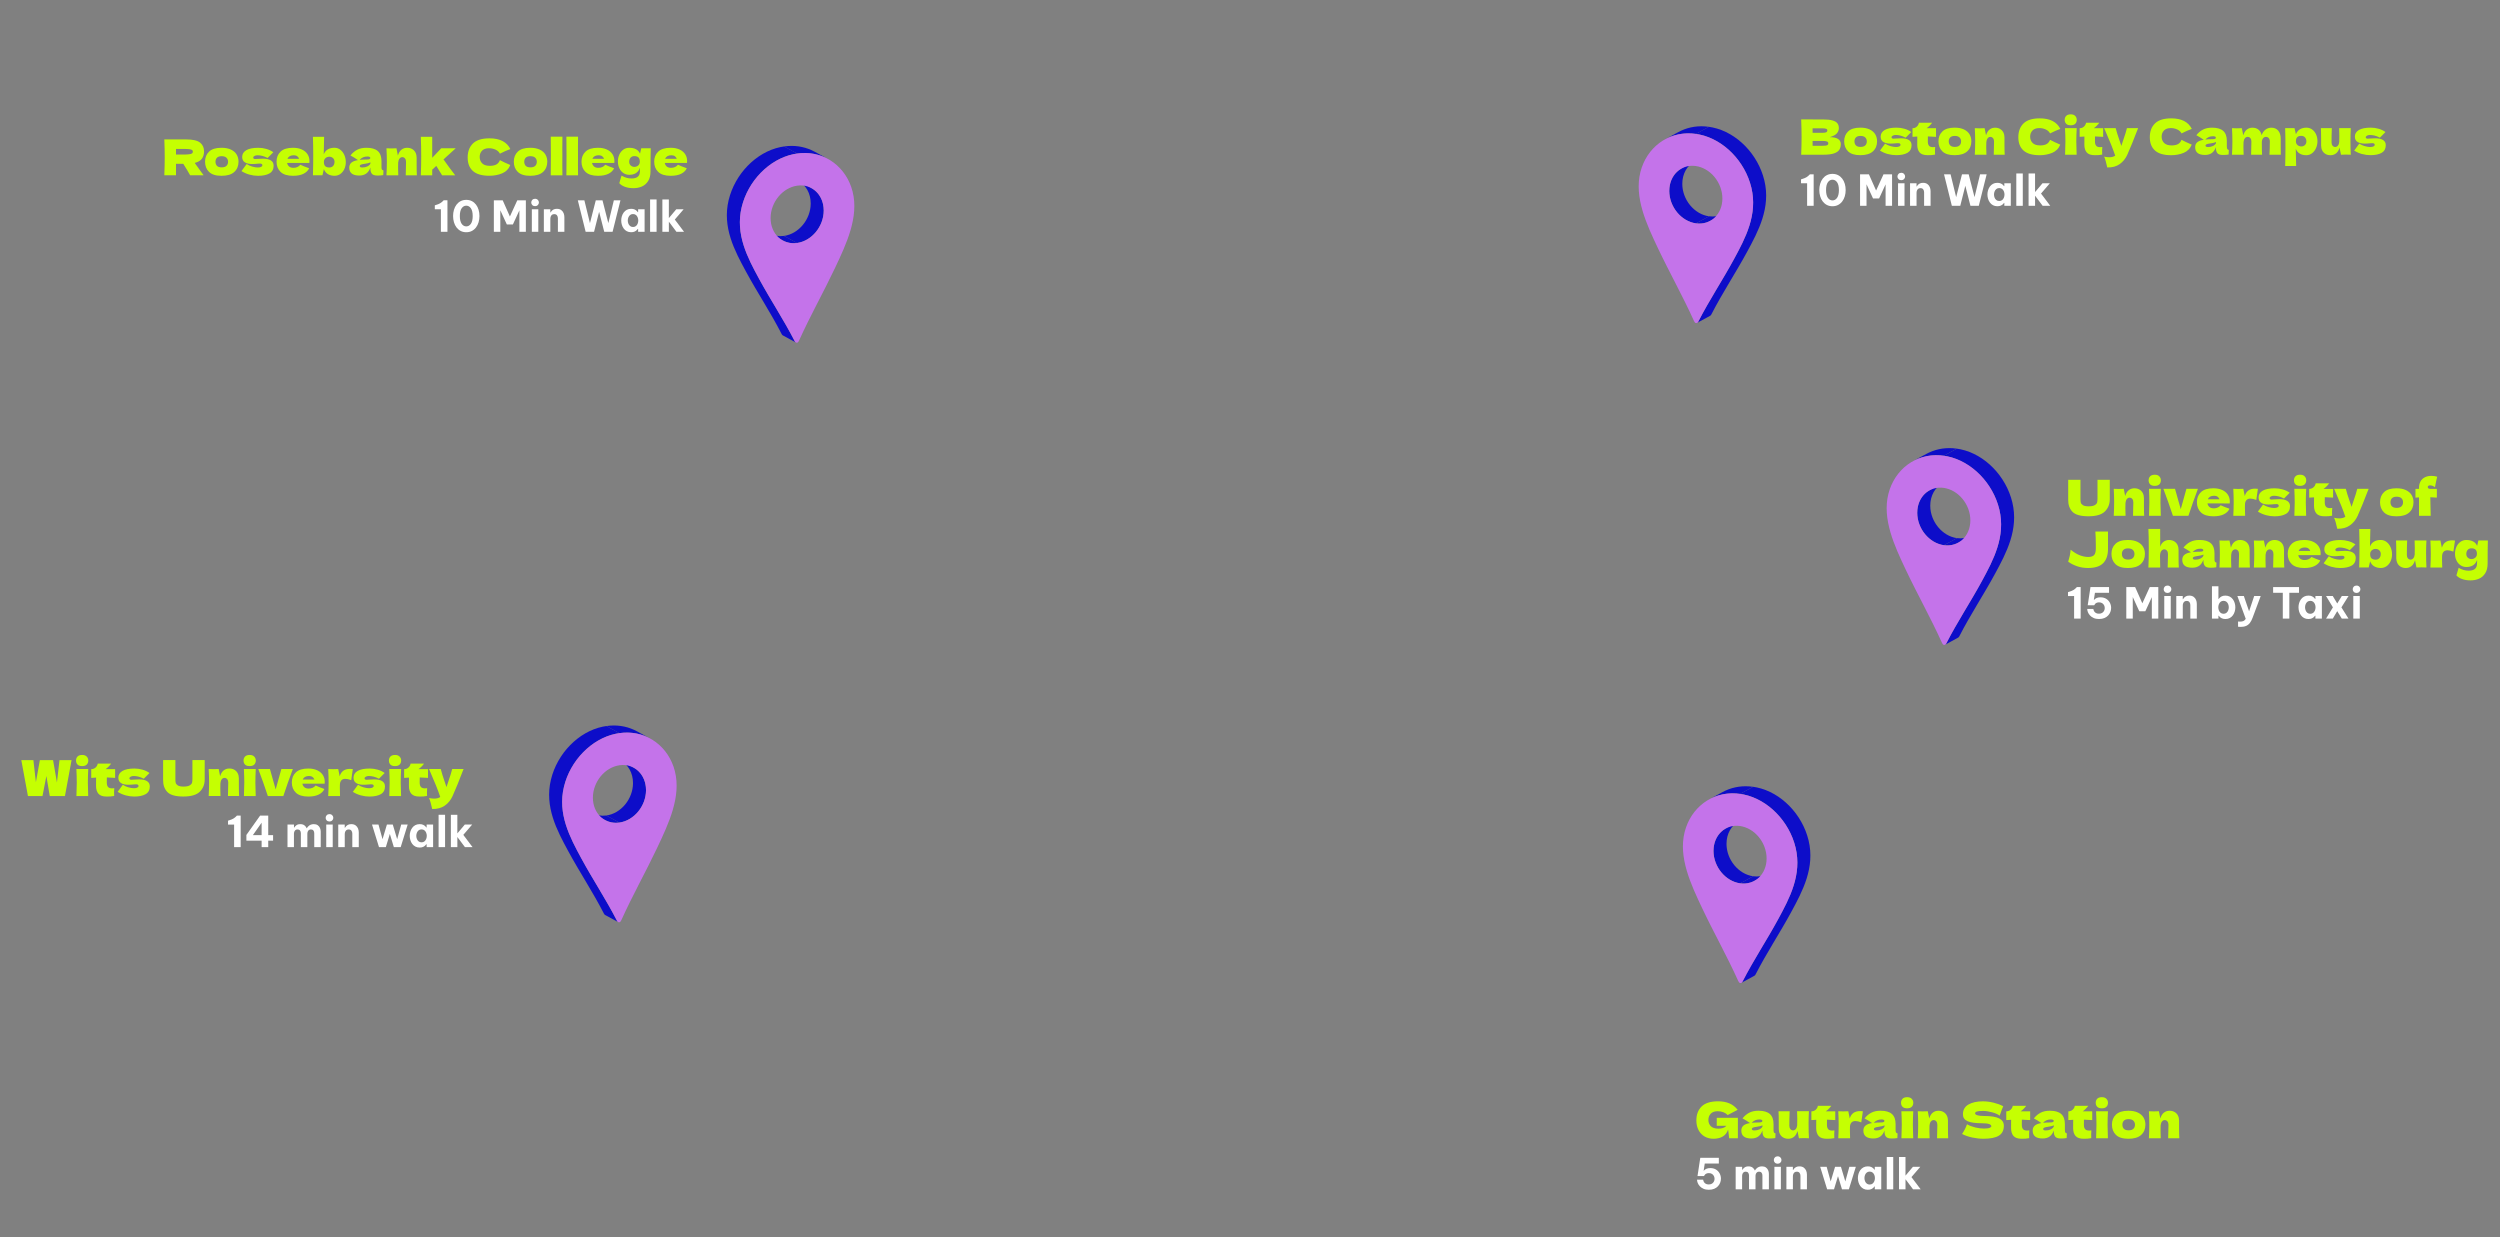 <?xml version="1.0" encoding="UTF-8"?> <svg xmlns="http://www.w3.org/2000/svg" id="Layer_2" viewBox="0 0 1644.17 813.76"><rect x="0" y="0" width="1644.17" height="813.76" fill="#808080" stroke="none"/><defs><style>.cls-1{fill:none;}.cls-2{fill:#c5ff02;}.cls-3{fill:#c3ff03;}.cls-4{isolation:isolate;}.cls-5{fill:#fff;}.cls-6{fill:#c473ea;}.cls-7{fill:#0d0dc9;}</style></defs><g id="Layer_1-2"><g class="cls-4"><path class="cls-7" d="M1287.74,356.96l8.56-4.66c-2.68,1.46-5.87,2.08-9.28,1.61l-8.56,4.66c3.41.47,6.59-.15,9.28-1.61Z"></path><path class="cls-7" d="M1277.57,317.8l-8.56,4.66c-4.88,2.65-8.11,8.09-8.1,14.8.02,10.41,7.86,19.95,17.55,21.31l8.56-4.66c-9.69-1.36-17.53-10.9-17.55-21.31-.01-6.71,3.22-12.14,8.1-14.8Z"></path><path class="cls-7" d="M1266.82,298.55l-8.56,4.66c5.2-2.83,11.22-4.21,17.57-3.76.83.05,1.65.14,2.58.28l8.56-4.66c-.93-.13-1.75-.22-2.58-.28-6.34-.45-12.36.93-17.57,3.76Z"></path><path class="cls-7" d="M1279.25,424l8.56-4.66c.38-.2.62-.58.8-.93,7.23-14.13,15.93-27.17,23.46-41.07,7.43-13.7,15.68-29.1,11.37-47-4.15-17.22-18.07-31.49-34.01-34.84-.82-.18-1.65-.32-2.47-.43l-8.56,4.66c.82.12,1.65.26,2.47.43,15.93,3.35,29.86,17.62,34.01,34.84,4.31,17.9-3.94,33.29-11.37,47-7.53,13.9-16.23,26.93-23.46,41.07-.18.35-.42.72-.8.93Z"></path><path class="cls-6" d="M1275.83,299.45c.83.05,1.65.14,2.58.28.82.12,1.65.26,2.47.43,15.93,3.35,29.86,17.62,34.01,34.84,4.31,17.9-3.94,33.29-11.37,47-7.53,13.9-16.23,26.93-23.46,41.07-.28.55-.74,1.19-1.62,1.06-.58-.08-1.03-.85-1.32-1.48-7.28-16.17-16.03-31.66-23.62-47.68-7.49-15.8-15.8-33.52-11.55-50.22,4.08-16.06,17.96-26.43,33.89-25.3ZM1278.46,358.57c9.62,1.33,17.4-6.01,17.38-16.4-.02-10.4-7.83-19.92-17.5-21.31-9.65-1.36-17.45,5.98-17.44,16.4.02,10.41,7.86,19.95,17.55,21.31h0Z"></path></g><rect class="cls-1" width="1644.17" height="813.76"></rect><g class="cls-4"><path class="cls-7" d="M514.92,158.2l-8.56-4.66c2.68,1.46,5.87,2.08,9.28,1.61l8.56,4.66c-3.41.47-6.59-.15-9.28-1.61Z"></path><path class="cls-7" d="M525.08,119.04l8.56,4.66c4.88,2.65,8.11,8.09,8.1,14.8-.02,10.41-7.86,19.95-17.55,21.31l-8.56-4.66c9.69-1.36,17.53-10.9,17.55-21.31.01-6.71-3.22-12.14-8.1-14.8Z"></path><path class="cls-7" d="M535.83,99.8l8.56,4.66c-5.2-2.83-11.22-4.21-17.57-3.76-.83.05-1.65.14-2.58.28l-8.56-4.66c.93-.13,1.75-.22,2.58-.28,6.34-.45,12.36.93,17.57,3.76Z"></path><path class="cls-7" d="M523.4,225.24l-8.56-4.66c-.38-.2-.62-.58-.8-.93-7.23-14.13-15.93-27.17-23.46-41.07-7.43-13.7-15.68-29.1-11.37-47,4.15-17.22,18.07-31.49,34.01-34.84.82-.18,1.65-.32,2.47-.43l8.56,4.66c-.82.12-1.65.26-2.47.43-15.93,3.35-29.86,17.62-34.01,34.84-4.31,17.9,3.94,33.29,11.37,47,7.53,13.9,16.23,26.93,23.46,41.07.18.35.42.72.8.93Z"></path><path class="cls-6" d="M560.72,126c4.25,16.69-4.06,34.42-11.55,50.22-7.59,16.02-16.34,31.51-23.62,47.68-.29.63-.74,1.4-1.32,1.48-.88.12-1.34-.51-1.62-1.06-7.23-14.13-15.93-27.17-23.46-41.07-7.43-13.7-15.68-29.1-11.37-47,4.15-17.22,18.07-31.49,34.01-34.84.82-.18,1.65-.32,2.47-.43.93-.13,1.75-.22,2.58-.28,15.92-1.12,29.81,9.24,33.89,25.3ZM524.19,159.81c9.69-1.36,17.53-10.9,17.55-21.31.02-10.42-7.79-17.76-17.44-16.4-9.67,1.39-17.48,10.91-17.5,21.31-.02,10.39,7.76,17.73,17.38,16.4h0Z"></path></g><g class="cls-4"><path class="cls-7" d="M398.04,539.38l-8.56-4.66c2.68,1.46,5.87,2.08,9.28,1.61l8.56,4.66c-3.41.47-6.59-.15-9.28-1.61Z"></path><path class="cls-7" d="M408.21,500.22l8.56,4.66c4.88,2.65,8.11,8.09,8.1,14.8-.02,10.41-7.86,19.95-17.55,21.31l-8.56-4.66c9.69-1.36,17.53-10.9,17.55-21.31.01-6.71-3.22-12.14-8.1-14.8Z"></path><path class="cls-7" d="M418.95,480.98l8.56,4.66c-5.2-2.83-11.22-4.21-17.57-3.76-.83.05-1.65.14-2.58.28l-8.56-4.66c.93-.13,1.75-.22,2.58-.28,6.34-.45,12.36.93,17.57,3.76Z"></path><path class="cls-7" d="M406.52,606.42l-8.56-4.66c-.38-.2-.62-.58-.8-.93-7.23-14.13-15.93-27.17-23.46-41.07-7.43-13.7-15.68-29.1-11.37-47,4.15-17.22,18.07-31.49,34.01-34.84.82-.18,1.65-.32,2.47-.43l8.56,4.66c-.82.12-1.65.26-2.47.43-15.93,3.35-29.86,17.62-34.01,34.84-4.31,17.9,3.94,33.29,11.37,47,7.53,13.9,16.23,26.93,23.46,41.07.18.35.42.72.8.93Z"></path><path class="cls-6" d="M443.84,507.18c4.25,16.69-4.06,34.42-11.55,50.22-7.59,16.02-16.34,31.51-23.62,47.68-.29.63-.74,1.4-1.32,1.48-.88.12-1.34-.51-1.62-1.06-7.23-14.13-15.93-27.17-23.46-41.07-7.43-13.7-15.68-29.1-11.37-47,4.15-17.22,18.07-31.49,34.01-34.84.82-.18,1.65-.32,2.47-.43.93-.13,1.75-.22,2.58-.28,15.92-1.12,29.81,9.24,33.89,25.3ZM407.32,540.99c9.69-1.36,17.53-10.9,17.55-21.31.02-10.42-7.79-17.76-17.44-16.4-9.67,1.39-17.48,10.91-17.5,21.31-.02,10.39,7.76,17.73,17.38,16.4h0Z"></path></g><g class="cls-4"><path class="cls-7" d="M1153.74,579.34l8.56-4.66c-2.68,1.46-5.87,2.08-9.28,1.61l-8.56,4.66c3.41.47,6.59-.15,9.28-1.61Z"></path><path class="cls-7" d="M1143.57,540.18l-8.56,4.66c-4.88,2.65-8.11,8.09-8.1,14.8.02,10.41,7.86,19.95,17.55,21.31l8.56-4.66c-9.69-1.36-17.53-10.9-17.55-21.31-.01-6.71,3.22-12.14,8.1-14.8Z"></path><path class="cls-7" d="M1132.82,520.94l-8.56,4.66c5.2-2.83,11.22-4.21,17.57-3.76.83.05,1.65.14,2.58.28l8.56-4.66c-.93-.13-1.75-.22-2.58-.28-6.34-.45-12.36.93-17.57,3.76Z"></path><path class="cls-7" d="M1145.26,646.38l8.56-4.66c.38-.2.62-.58.8-.93,7.23-14.13,15.93-27.17,23.46-41.07,7.43-13.7,15.68-29.1,11.37-47-4.15-17.22-18.07-31.49-34.01-34.84-.82-.18-1.65-.32-2.47-.43l-8.56,4.66c.82.12,1.65.26,2.47.43,15.93,3.35,29.86,17.62,34.01,34.84,4.31,17.9-3.94,33.29-11.37,47-7.53,13.9-16.23,26.93-23.46,41.07-.18.35-.42.72-.8.93Z"></path><path class="cls-6" d="M1141.83,521.84c.83.05,1.65.14,2.58.28.82.12,1.65.26,2.47.43,15.93,3.35,29.86,17.62,34.01,34.84,4.31,17.9-3.94,33.29-11.37,47-7.53,13.9-16.23,26.93-23.46,41.07-.28.55-.74,1.19-1.62,1.06-.58-.08-1.03-.85-1.32-1.48-7.28-16.17-16.03-31.66-23.62-47.68-7.49-15.8-15.8-33.52-11.55-50.22,4.08-16.06,17.96-26.43,33.89-25.3ZM1144.46,580.95c9.62,1.33,17.4-6.01,17.38-16.4-.02-10.4-7.83-19.92-17.5-21.31-9.65-1.36-17.45,5.98-17.44,16.4.02,10.41,7.86,19.95,17.55,21.31h0Z"></path></g><g class="cls-4"><path class="cls-7" d="M1124.66,145.29l8.56-4.66c-2.68,1.46-5.87,2.08-9.28,1.61l-8.56,4.66c3.41.47,6.59-.15,9.28-1.61Z"></path><path class="cls-7" d="M1114.49,106.14l-8.56,4.66c-4.88,2.65-8.11,8.09-8.1,14.8.02,10.41,7.86,19.95,17.55,21.31l8.56-4.66c-9.69-1.36-17.53-10.9-17.55-21.31-.01-6.71,3.22-12.14,8.1-14.8Z"></path><path class="cls-7" d="M1103.74,86.89l-8.56,4.66c5.2-2.83,11.22-4.21,17.57-3.76.83.05,1.65.14,2.58.28l8.56-4.66c-.93-.13-1.75-.22-2.58-.28-6.34-.45-12.36.93-17.57,3.76Z"></path><path class="cls-7" d="M1116.17,212.33l8.56-4.66c.38-.2.62-.58.8-.93,7.23-14.13,15.93-27.17,23.46-41.07,7.43-13.7,15.68-29.1,11.37-47-4.15-17.22-18.07-31.49-34.01-34.84-.82-.18-1.65-.32-2.47-.43l-8.56,4.66c.82.12,1.65.26,2.47.43,15.93,3.35,29.86,17.62,34.01,34.84,4.31,17.9-3.94,33.29-11.37,47-7.53,13.9-16.23,26.93-23.46,41.07-.18.35-.42.72-.8.93Z"></path><path class="cls-6" d="M1112.74,87.79c.83.05,1.65.14,2.58.28.82.12,1.65.26,2.47.43,15.93,3.35,29.86,17.62,34.01,34.84,4.31,17.9-3.94,33.29-11.37,47-7.53,13.9-16.23,26.93-23.46,41.07-.28.55-.74,1.19-1.62,1.06-.58-.08-1.03-.85-1.32-1.48-7.28-16.17-16.03-31.66-23.62-47.68-7.49-15.8-15.8-33.52-11.55-50.22,4.08-16.06,17.96-26.43,33.89-25.3ZM1115.38,146.9c9.62,1.33,17.4-6.01,17.38-16.4-.02-10.4-7.83-19.92-17.5-21.31-9.65-1.36-17.45,5.98-17.44,16.4.02,10.41,7.86,19.95,17.55,21.31h0Z"></path></g><path class="cls-5" d="M294.27,131.73v20.72h-4.31v-14.84l-4,.03v-2.6l.64-.2c1.18-.34,2.13-.72,2.86-1.15.73-.43,1.43-1,2.1-1.71l.2-.25h2.52Z"></path><path class="cls-5" d="M306.65,152.73c-1.38,0-2.61-.28-3.68-.84-1.07-.56-1.98-1.33-2.73-2.31-.75-.98-1.31-2.11-1.69-3.4-.38-1.29-.57-2.65-.57-4.09s.19-2.83.57-4.12c.38-1.29.95-2.42,1.69-3.4.75-.98,1.66-1.75,2.73-2.3,1.07-.55,2.3-.83,3.68-.83s2.61.28,3.68.83c1.07.55,1.98,1.32,2.73,2.3s1.31,2.11,1.69,3.4.57,2.66.57,4.12-.19,2.8-.57,4.09-.95,2.42-1.69,3.4-1.66,1.75-2.73,2.31c-1.07.56-2.3.84-3.68.84ZM306.65,148.89c1.23,0,2.24-.57,3.04-1.71.79-1.14,1.19-2.84,1.19-5.1s-.4-3.96-1.19-5.1c-.79-1.14-1.81-1.71-3.04-1.71s-2.24.57-3.04,1.71c-.79,1.14-1.19,2.84-1.19,5.1s.4,3.96,1.19,5.1c.79,1.14,1.81,1.71,3.04,1.71Z"></path><path class="cls-5" d="M324.79,152.45v-20.72h5.82l4.73,10.67,4.87-10.67h5.63v20.72h-4.26v-14.11l-4.26,9.27h-4l-4.28-9.32v14.17h-4.26Z"></path><path class="cls-5" d="M351.9,135.59c-.75,0-1.35-.24-1.82-.71-.47-.48-.7-1.04-.7-1.69,0-.69.23-1.27.7-1.75.47-.48,1.07-.71,1.82-.71s1.31.24,1.79.71c.49.48.73,1.06.73,1.75,0,.65-.24,1.22-.73,1.69-.49.48-1.08.71-1.79.71ZM349.77,152.45v-14.84h4.26v14.84h-4.26Z"></path><path class="cls-5" d="M357.67,152.45v-14.84h4.26v2.13h.14c.17-.3.42-.63.74-1.01.33-.37.77-.7,1.32-.98.55-.28,1.25-.42,2.11-.42,1.16,0,2.1.27,2.83.8.73.53,1.26,1.21,1.6,2.04.34.83.5,1.7.5,2.62v9.66h-4.26v-8.93c0-.71-.19-1.33-.57-1.88-.38-.54-.99-.81-1.83-.81-.63,0-1.14.15-1.51.45-.37.3-.64.68-.81,1.15-.17.47-.25.96-.25,1.48v8.54h-4.26Z"></path><path class="cls-5" d="M385.16,152.45l-5.15-20.72h4.31l3.67,15.04,3.84-15.04h4.4l3.84,15.01,3.64-15.01h4.34l-5.18,20.72h-5.49l-3.36-13.19-3.33,13.19h-5.52Z"></path><path class="cls-5" d="M415.09,137.33c.95,0,1.74.15,2.35.46.62.31,1.09.64,1.41.99.33.35.53.6.6.73h.22v-1.9h4.26v14.84h-4.26v-1.9h-.22c-.07.13-.28.37-.6.73s-.8.69-1.41.99c-.62.31-1.4.46-2.35.46-1.1,0-2.06-.22-2.87-.66s-1.49-1.03-2.03-1.76c-.54-.74-.95-1.56-1.22-2.48-.27-.91-.41-1.85-.41-2.8s.13-1.89.41-2.8c.27-.91.68-1.74,1.22-2.48.54-.74,1.22-1.32,2.03-1.76.81-.44,1.77-.66,2.87-.66ZM416.32,140.77c-.77,0-1.4.21-1.92.63-.51.42-.9.96-1.15,1.61-.25.65-.38,1.33-.38,2.02s.13,1.36.38,2.02.63,1.19,1.15,1.61c.51.42,1.15.63,1.92.63s1.4-.21,1.92-.63c.51-.42.9-.96,1.15-1.61s.38-1.33.38-2.02-.13-1.36-.38-2.02c-.25-.65-.63-1.19-1.15-1.61-.51-.42-1.15-.63-1.92-.63Z"></path><path class="cls-5" d="M427.55,152.45v-21.28h4.26v21.28h-4.26Z"></path><path class="cls-5" d="M435.62,152.45v-21.28h4.26v12.26l4.9-5.82h4.84l-5.82,6.78,6.08,8.06h-5.01l-4.98-6.66v6.66h-4.26Z"></path><path class="cls-2" d="M37.44,514.65l1.69-14.74h7.94l-4.36,23.63h-9.99l-2.21-13.18-2.57,13.18h-9.57l-4.36-23.63h7.94l1.66,14.55,2.6-14.55h8.69l2.54,14.74Z"></path><path class="cls-2" d="M50.99,502.83c-.66-.67-.99-1.55-.99-2.64s.33-1.94.99-2.64c.66-.69,1.68-1.04,3.04-1.04s2.3.35,2.99,1.06c.69.71,1.04,1.58,1.04,2.62s-.34,1.96-1.01,2.64-1.68,1.01-3.03,1.01-2.38-.34-3.04-1.01ZM50.26,523.53c.15-3.49.23-6.38.23-8.66,0-2.71-.09-5.75-.26-9.11h7.81c-.17,3.23-.26,6.27-.26,9.11,0,2.39.08,5.27.23,8.66h-7.75Z"></path><path class="cls-2" d="M75.74,511.59c-2-.13-3.82-.23-5.47-.29l-.03,3.45c0,1.17.25,2.09.77,2.75.51.66,1.42.99,2.72.99.5,0,.98-.04,1.43-.13-.09.8-.13,1.62-.13,2.44,0,.39.02,1.28.06,2.67-.96.17-1.76.28-2.41.33-.65.04-1.5.07-2.54.07-2.54,0-4.33-.61-5.39-1.84-1.05-1.23-1.58-2.93-1.58-5.13l.03-5.5c-1.02.04-2.08.11-3.19.2v-5.76c1.13,0,2.08-.36,2.86-1.07.78-.72,1.25-1.57,1.4-2.57h8.85c-1.11,1.52-2.33,2.73-3.68,3.64h6.28v5.76Z"></path><path class="cls-2" d="M82.66,523.09c-1.88-.51-3.64-1.29-5.29-2.33l3.42-4.65c1,.72,2.2,1.28,3.61,1.68,1.41.4,2.62.6,3.65.6s1.73-.13,2.26-.41.8-.62.8-1.06c0-.35-.13-.62-.39-.81-.26-.2-.62-.29-1.07-.29-.28,0-.6.01-.96.03-.36.02-.65.04-.86.06-1.13.13-2.29.2-3.48.2-1.93,0-3.5-.36-4.7-1.09-1.2-.73-1.81-1.92-1.81-3.56,0-1.91.9-3.39,2.7-4.44,1.8-1.05,4.45-1.58,7.94-1.58,1.71,0,3.44.24,5.19.73,1.75.49,3.29,1.22,4.64,2.2l-3.74,3.78c-1.24-.65-2.39-1.11-3.47-1.38s-2.15-.41-3.24-.41c-.76,0-1.41.15-1.95.46-.54.3-.81.65-.81,1.04,0,.3.11.54.34.72.23.17.53.26.9.26s.88-.03,1.53-.1c1.58-.11,2.77-.16,3.55-.16,2.26,0,4,.38,5.24,1.14s1.86,1.92,1.86,3.48c0,2.34-.91,4.04-2.73,5.09-1.82,1.05-4.34,1.58-7.55,1.58-1.82,0-3.67-.26-5.55-.77Z"></path><path class="cls-2" d="M126.55,499.87h8.07v12.95c-.04,3.19-1.13,5.83-3.27,7.91-2.14,2.08-5.73,3.12-10.79,3.12s-8.63-.99-10.51-2.98-2.81-4.59-2.77-7.83v-13.18h8.07v12.66c0,.96.07,1.73.21,2.33.14.6.6,1.16,1.37,1.68.77.52,2.01.78,3.73.78,1.87,0,3.23-.26,4.1-.8.87-.53,1.38-1.12,1.55-1.77.16-.65.24-1.49.24-2.51v-12.37Z"></path><path class="cls-2" d="M149.92,523.53c.13-3.19.2-6.13.2-8.82,0-.95-.23-1.71-.7-2.28-.47-.56-1.06-.85-1.77-.85s-1.32.32-1.82.96c-.5.64-.79,1.51-.88,2.62-.04,1.65-.06,2.82-.06,3.51,0,1.48.04,3.09.13,4.85h-7.78c.17-3.12.26-6.08.26-8.85s-.09-5.75-.26-8.92c1.43.06,2.53.1,3.29.1.8,0,1.9-.03,3.29-.1l.94,4.78c.5-1.74,1.28-3.02,2.34-3.86,1.06-.84,2.3-1.25,3.71-1.25,1.3,0,2.43.29,3.38.86.95.58,1.68,1.35,2.16,2.33s.73,2.07.73,3.29v4.69c0,2.89.05,5.2.16,6.93h-7.32Z"></path><path class="cls-2" d="M161.16,502.83c-.66-.67-.99-1.55-.99-2.64s.33-1.94.99-2.64c.66-.69,1.68-1.04,3.04-1.04s2.3.35,2.99,1.06c.69.71,1.04,1.58,1.04,2.62s-.34,1.96-1.01,2.64-1.68,1.01-3.03,1.01-2.38-.34-3.04-1.01ZM160.43,523.53c.15-3.49.23-6.38.23-8.66,0-2.71-.09-5.75-.26-9.11h7.81c-.17,3.23-.26,6.27-.26,9.11,0,2.39.08,5.27.23,8.66h-7.75Z"></path><path class="cls-2" d="M192.59,505.76c-2.34,6.31-4.43,12.24-6.25,17.77h-10.19c-1.95-5.92-4.05-11.85-6.28-17.77h7.65l3.78,13.41,3.74-13.41h7.55Z"></path><path class="cls-2" d="M209.48,515.4h-10.61c.17.96.6,1.73,1.29,2.33s1.65.9,2.91.9c.91,0,1.77-.18,2.57-.54.8-.36,1.44-.86,1.92-1.51,1.45.72,3.39,1.49,5.79,2.31-.67,1.52-1.89,2.73-3.66,3.63-1.77.9-4.07,1.35-6.92,1.35-3.69,0-6.42-.85-8.19-2.56-1.77-1.7-2.65-3.94-2.65-6.72s.88-4.92,2.64-6.61,4.49-2.54,8.2-2.54c2.21,0,4.13.37,5.76,1.11,1.63.74,2.88,1.76,3.74,3.08.87,1.31,1.3,2.82,1.3,4.51,0,.56-.02.99-.06,1.27h-4.04ZM200.56,510.97c-.69.41-1.18.98-1.46,1.69h7.68c-.26-.69-.68-1.25-1.27-1.68s-1.35-.63-2.28-.63c-1.09,0-1.97.21-2.67.62Z"></path><path class="cls-2" d="M223.41,510.58c.91-3.28,3.18-4.91,6.8-4.91.63,0,1.24.04,1.82.13l-1.04,7.29c-1.56-.59-2.84-.88-3.84-.88-1.24,0-2.15.37-2.73,1.11-.59.74-.88,1.72-.88,2.96v-.03l-.03,2.15c0,1.54.04,3.25.13,5.14h-7.78c.17-3.12.26-6.08.26-8.85s-.09-5.75-.26-8.92c1.43.06,2.53.1,3.29.1.8,0,1.9-.03,3.29-.1l.98,4.82Z"></path><path class="cls-2" d="M237.33,523.09c-1.88-.51-3.64-1.29-5.29-2.33l3.42-4.65c1,.72,2.2,1.28,3.61,1.68,1.41.4,2.62.6,3.65.6s1.73-.13,2.26-.41.8-.62.8-1.06c0-.35-.13-.62-.39-.81-.26-.2-.62-.29-1.07-.29-.28,0-.6.01-.96.03-.36.02-.65.04-.86.06-1.13.13-2.29.2-3.48.2-1.93,0-3.5-.36-4.7-1.09-1.2-.73-1.81-1.92-1.81-3.56,0-1.91.9-3.39,2.7-4.44,1.8-1.05,4.45-1.58,7.94-1.58,1.71,0,3.44.24,5.19.73,1.75.49,3.29,1.22,4.64,2.2l-3.74,3.78c-1.24-.65-2.39-1.11-3.47-1.38s-2.15-.41-3.24-.41c-.76,0-1.41.15-1.95.46-.54.3-.81.65-.81,1.04,0,.3.11.54.34.72.23.17.53.26.9.26s.88-.03,1.53-.1c1.58-.11,2.77-.16,3.55-.16,2.26,0,4,.38,5.24,1.14s1.86,1.92,1.86,3.48c0,2.34-.91,4.04-2.73,5.09-1.82,1.05-4.34,1.58-7.55,1.58-1.82,0-3.67-.26-5.55-.77Z"></path><path class="cls-2" d="M256.76,502.83c-.66-.67-.99-1.55-.99-2.64s.33-1.94.99-2.64c.66-.69,1.68-1.04,3.04-1.04s2.3.35,2.99,1.06c.69.71,1.04,1.58,1.04,2.62s-.34,1.96-1.01,2.64-1.68,1.01-3.03,1.01-2.38-.34-3.04-1.01ZM256.02,523.53c.15-3.49.23-6.38.23-8.66,0-2.71-.09-5.75-.26-9.11h7.81c-.17,3.23-.26,6.27-.26,9.11,0,2.39.08,5.27.23,8.66h-7.75Z"></path><path class="cls-2" d="M281.51,511.59c-2-.13-3.82-.23-5.47-.29l-.03,3.45c0,1.17.25,2.09.77,2.75.51.66,1.42.99,2.72.99.5,0,.98-.04,1.43-.13-.09.8-.13,1.62-.13,2.44,0,.39.02,1.28.06,2.67-.96.17-1.76.28-2.41.33-.65.04-1.5.07-2.54.07-2.54,0-4.33-.61-5.39-1.84-1.05-1.23-1.58-2.93-1.58-5.13l.03-5.5c-1.02.04-2.08.11-3.19.2v-5.76c1.13,0,2.08-.36,2.86-1.07.78-.72,1.25-1.57,1.4-2.57h8.85c-1.11,1.52-2.33,2.73-3.68,3.64h6.28v5.76Z"></path><path class="cls-2" d="M304.88,505.76l-.75,1.89c-2.06,5.49-4.22,10.78-6.48,15.88-1.17,2.6-2.86,4.69-5.08,6.27-2.21,1.57-4.99,2.33-8.33,2.26-.41-1.8-.75-3.21-1.03-4.21-.27-1.01-.62-2.02-1.06-3.04,1.19.28,2.31.42,3.35.42,1.69,0,3.04-.36,4.04-1.07-.78-2.32-1.7-4.82-2.77-7.49s-2.6-6.3-4.62-10.9h7.71c.26,1.08.62,2.34,1.07,3.78.46,1.43.91,2.81,1.37,4.13.13.41.34,1.04.63,1.87.29.84.53,1.54.7,2.1l.85-2.57c1.63-4.71,2.59-7.81,2.9-9.31h7.49Z"></path><path class="cls-5" d="M158.28,536.41v20.72h-4.31v-14.84l-4,.03v-2.6l.64-.2c1.18-.34,2.13-.72,2.86-1.15.73-.43,1.43-1,2.1-1.71l.2-.25h2.52Z"></path><path class="cls-5" d="M172.06,557.13v-4.23l-10.02-.03v-3.75l9.02-12.71h5.35v12.85h3.19v3.64h-3.19v4.23h-4.34ZM166.29,549.26h5.77v-8.2l-5.77,8.2Z"></path><path class="cls-5" d="M189.08,557.13v-14.84h4.26v2.02h.14c.32-.54.79-1.06,1.43-1.55.63-.5,1.5-.74,2.6-.74s2.02.26,2.7.78c.68.52,1.18,1.17,1.5,1.93h.06c.24-.43.56-.85.97-1.27.4-.42.91-.76,1.51-1.04.61-.27,1.32-.41,2.14-.41,1.03,0,1.88.23,2.55.7s1.17,1.08,1.5,1.83c.33.76.49,1.56.49,2.42v10.16h-4.26v-9.1c0-.73-.18-1.33-.55-1.81-.36-.48-.91-.71-1.64-.71-.56,0-1.01.14-1.36.42-.35.28-.6.64-.76,1.08-.16.44-.24.89-.24,1.36v8.76h-4.26v-9.1c0-.73-.18-1.33-.55-1.81-.36-.48-.91-.71-1.64-.71-.56,0-1.01.14-1.36.42-.35.28-.6.64-.76,1.08-.16.44-.24.89-.24,1.36v8.76h-4.26Z"></path><path class="cls-5" d="M216.69,540.28c-.75,0-1.35-.24-1.82-.71-.47-.48-.7-1.04-.7-1.69,0-.69.23-1.27.7-1.75.47-.48,1.07-.71,1.82-.71s1.31.24,1.79.71c.49.48.73,1.06.73,1.75,0,.65-.24,1.22-.73,1.69-.49.48-1.08.71-1.79.71ZM214.56,557.13v-14.84h4.26v14.84h-4.26Z"></path><path class="cls-5" d="M222.46,557.13v-14.84h4.26v2.13h.14c.17-.3.42-.63.74-1.01.33-.37.77-.7,1.32-.98.55-.28,1.25-.42,2.11-.42,1.16,0,2.1.27,2.83.8s1.26,1.21,1.6,2.04c.34.83.5,1.7.5,2.62v9.66h-4.26v-8.93c0-.71-.19-1.33-.57-1.88-.38-.54-.99-.81-1.83-.81-.63,0-1.14.15-1.51.45s-.64.68-.81,1.15c-.17.47-.25.96-.25,1.48v8.54h-4.26Z"></path><path class="cls-5" d="M249.25,557.13l-4.59-14.84h4.26l2.66,9.63,2.88-9.63h3.86l2.88,9.63,2.66-9.63h4.26l-4.59,14.84h-4.51l-2.63-8.68-2.63,8.68h-4.51Z"></path><path class="cls-5" d="M276,542.01c.95,0,1.74.15,2.35.46.62.31,1.09.64,1.41.99s.53.6.6.73h.22v-1.9h4.26v14.84h-4.26v-1.9h-.22c-.07.13-.28.37-.6.73s-.8.69-1.41.99c-.62.31-1.4.46-2.35.46-1.1,0-2.06-.22-2.87-.66s-1.49-1.03-2.03-1.76c-.54-.74-.95-1.56-1.22-2.48-.27-.91-.41-1.85-.41-2.8s.13-1.89.41-2.8c.27-.91.68-1.74,1.22-2.48s1.22-1.33,2.03-1.76,1.77-.66,2.87-.66ZM277.23,545.46c-.77,0-1.4.21-1.92.63-.51.42-.9.96-1.15,1.61-.25.65-.38,1.33-.38,2.02s.13,1.36.38,2.02.63,1.19,1.15,1.61c.51.42,1.15.63,1.92.63s1.4-.21,1.92-.63c.51-.42.9-.96,1.15-1.61s.38-1.33.38-2.02-.13-1.36-.38-2.02c-.25-.65-.63-1.19-1.15-1.61-.51-.42-1.15-.63-1.92-.63Z"></path><path class="cls-5" d="M288.45,557.13v-21.28h4.26v21.28h-4.26Z"></path><path class="cls-5" d="M296.52,557.13v-21.28h4.26v12.26l4.9-5.82h4.84l-5.82,6.78,6.08,8.06h-5.01l-4.98-6.66v6.66h-4.26Z"></path><path class="cls-3" d="M1210.62,94.84c0,1.45-.33,2.68-.99,3.7-.66,1.01-1.85,1.8-3.55,2.37-1.71.57-4.08.85-7.1.85h-14.4c.17-4.14.26-8.01.26-11.62s-.09-7.48-.26-11.62h7.52v.03h6.82c2.65,0,4.73.22,6.26.66,1.52.44,2.6,1.07,3.23,1.9.63.83.94,1.89.94,3.17s-.45,2.46-1.36,3.47c-.91,1.01-2.46,1.83-4.66,2.45,4.86,0,7.3,1.55,7.3,4.64ZM1192.09,84.38v2.98h6.14c1.32,0,2.25-.12,2.77-.35.52-.23.78-.66.78-1.28,0-.49-.27-.84-.82-1.04s-1.46-.3-2.74-.3h-6.14ZM1198.24,95.9c1.11,0,1.96-.05,2.54-.14s1.01-.27,1.26-.51c.26-.24.38-.58.38-1.01,0-.55-.3-.95-.91-1.2-.61-.24-1.7-.37-3.28-.37h-6.14v3.23h6.14Z"></path><path class="cls-3" d="M1215.44,99.56c-1.72-1.67-2.58-3.88-2.58-6.61s.86-4.83,2.58-6.5c1.72-1.66,4.4-2.5,8.05-2.5,2.45,0,4.51.4,6.16,1.2,1.65.8,2.87,1.88,3.66,3.23.79,1.35,1.18,2.88,1.18,4.56,0,2.75-.91,4.96-2.74,6.62-1.82,1.66-4.58,2.5-8.27,2.5s-6.33-.84-8.05-2.51ZM1226.72,95.64c.68-.66,1.02-1.55,1.02-2.66,0-1.04-.34-1.9-1.02-2.58-.68-.67-1.72-1.01-3.1-1.01s-2.4.33-3.04.99c-.64.66-.96,1.53-.96,2.59s.32,2,.96,2.66c.64.66,1.65.99,3.04.99s2.42-.33,3.1-.99Z"></path><path class="cls-3" d="M1241.61,101.32c-1.85-.5-3.58-1.26-5.2-2.29l3.36-4.58c.98.7,2.17,1.25,3.55,1.65,1.39.4,2.58.59,3.58.59s1.7-.13,2.22-.4c.52-.27.78-.61.78-1.04,0-.34-.13-.61-.38-.8s-.61-.29-1.06-.29c-.28,0-.59.01-.94.03s-.64.04-.85.06c-1.11.13-2.25.19-3.42.19-1.9,0-3.44-.36-4.62-1.07-1.18-.71-1.78-1.88-1.78-3.5,0-1.88.88-3.33,2.66-4.37,1.77-1.03,4.37-1.55,7.81-1.55,1.69,0,3.39.24,5.1.72,1.72.48,3.24,1.2,4.56,2.16l-3.68,3.71c-1.22-.64-2.35-1.09-3.41-1.36-1.06-.27-2.12-.4-3.18-.4-.75,0-1.39.15-1.92.45-.53.3-.8.64-.8,1.02,0,.3.11.53.34.7.22.17.52.26.88.26s.86-.03,1.5-.1c1.56-.11,2.72-.16,3.49-.16,2.22,0,3.94.37,5.15,1.12,1.22.75,1.82,1.89,1.82,3.42,0,2.3-.9,3.97-2.69,5.01-1.79,1.04-4.27,1.55-7.42,1.55-1.79,0-3.61-.25-5.46-.75Z"></path><path class="cls-3" d="M1273.28,90.01c-1.96-.13-3.75-.22-5.38-.29l-.03,3.39c0,1.15.25,2.05.75,2.7.5.65,1.39.98,2.67.98.49,0,.96-.04,1.41-.13-.09.79-.13,1.59-.13,2.4,0,.38.02,1.26.06,2.62-.94.17-1.73.28-2.37.32-.64.04-1.47.06-2.5.06-2.5,0-4.26-.6-5.3-1.81-1.04-1.21-1.55-2.89-1.55-5.04l.03-5.41c-1,.04-2.05.11-3.14.19v-5.66c1.11,0,2.05-.35,2.82-1.06.77-.7,1.23-1.55,1.38-2.53h8.7c-1.09,1.49-2.29,2.69-3.62,3.58h6.18v5.66Z"></path><path class="cls-3" d="M1277.45,99.56c-1.72-1.67-2.58-3.88-2.58-6.61s.86-4.83,2.58-6.5c1.72-1.66,4.4-2.5,8.05-2.5,2.45,0,4.51.4,6.16,1.2,1.65.8,2.87,1.88,3.66,3.23.79,1.35,1.18,2.88,1.18,4.56,0,2.75-.91,4.96-2.74,6.62-1.82,1.66-4.58,2.5-8.27,2.5s-6.33-.84-8.05-2.51ZM1288.73,95.64c.68-.66,1.02-1.55,1.02-2.66,0-1.04-.34-1.9-1.02-2.58-.68-.67-1.72-1.01-3.1-1.01s-2.4.33-3.04.99c-.64.66-.96,1.53-.96,2.59s.32,2,.96,2.66c.64.66,1.65.99,3.04.99s2.42-.33,3.1-.99Z"></path><path class="cls-3" d="M1311.23,101.76c.13-3.14.19-6.03.19-8.67,0-.94-.23-1.69-.69-2.24-.46-.55-1.04-.83-1.74-.83s-1.3.31-1.79.94c-.49.63-.78,1.49-.86,2.58-.04,1.62-.06,2.77-.06,3.46,0,1.45.04,3.04.13,4.77h-7.65c.17-3.07.26-5.97.26-8.7s-.09-5.65-.26-8.77c1.41.06,2.49.1,3.23.1.79,0,1.87-.03,3.23-.1l.93,4.7c.49-1.71,1.26-2.97,2.3-3.79,1.04-.82,2.26-1.23,3.65-1.23,1.28,0,2.39.28,3.33.85.94.57,1.65,1.33,2.13,2.29.48.96.72,2.04.72,3.23v4.61c0,2.84.05,5.11.16,6.82h-7.2Z"></path><path class="cls-3" d="M1330.81,99c-2.28-2.05-3.42-4.97-3.42-8.77s1.14-6.84,3.42-9.06c2.28-2.22,5.83-3.33,10.66-3.33,6.74,0,11.25,2.31,13.54,6.94-1.92.66-4.17,1.65-6.75,2.98-.62-1.19-1.6-2.08-2.93-2.66-1.33-.58-2.69-.86-4.08-.86-2.05,0-3.57.54-4.58,1.62-1,1.08-1.5,2.41-1.5,3.98,0,1.71.54,3.1,1.62,4.18,1.08,1.08,2.73,1.62,4.94,1.62,1.77,0,3.18-.29,4.22-.88,1.04-.59,1.81-1.52,2.3-2.8,1.75.94,3.99,2,6.72,3.17-1.07,2.58-2.85,4.38-5.34,5.41-2.5,1.02-5.22,1.54-8.16,1.54-4.82,0-8.37-1.02-10.66-3.07Z"></path><path class="cls-3" d="M1358.86,81.4c-.65-.66-.98-1.52-.98-2.59s.32-1.91.98-2.59c.65-.68,1.65-1.02,2.99-1.02s2.26.35,2.94,1.04c.68.69,1.02,1.55,1.02,2.58s-.33,1.93-.99,2.59-1.65.99-2.98.99-2.34-.33-2.99-.99ZM1358.14,101.76c.15-3.43.22-6.27.22-8.51,0-2.67-.09-5.65-.26-8.96h7.68c-.17,3.18-.26,6.17-.26,8.96,0,2.35.07,5.18.22,8.51h-7.62Z"></path><path class="cls-3" d="M1383.2,90.01c-1.96-.13-3.75-.22-5.38-.29l-.03,3.39c0,1.15.25,2.05.75,2.7.5.65,1.39.98,2.67.98.49,0,.96-.04,1.41-.13-.09.79-.13,1.59-.13,2.4,0,.38.02,1.26.06,2.62-.94.17-1.73.28-2.37.32-.64.04-1.47.06-2.5.06-2.5,0-4.26-.6-5.3-1.81-1.04-1.21-1.55-2.89-1.55-5.04l.03-5.41c-1,.04-2.05.11-3.14.19v-5.66c1.11,0,2.05-.35,2.82-1.06.77-.7,1.23-1.55,1.38-2.53h8.7c-1.09,1.49-2.29,2.69-3.62,3.58h6.18v5.66Z"></path><path class="cls-3" d="M1406.17,84.28l-.74,1.86c-2.03,5.4-4.15,10.6-6.37,15.62-1.15,2.56-2.82,4.61-4.99,6.16-2.18,1.55-4.91,2.29-8.19,2.22-.41-1.77-.74-3.15-1.01-4.14-.27-.99-.61-1.99-1.04-2.99,1.17.28,2.27.42,3.3.42,1.66,0,2.99-.35,3.97-1.06-.77-2.28-1.68-4.74-2.72-7.36-1.05-2.62-2.56-6.2-4.54-10.72h7.58c.26,1.07.61,2.3,1.06,3.71.45,1.41.9,2.76,1.34,4.06.13.41.34,1.02.62,1.84.29.82.52,1.51.69,2.06l.83-2.53c1.6-4.63,2.55-7.68,2.85-9.15h7.36Z"></path><path class="cls-3" d="M1417.28,99c-2.28-2.05-3.42-4.97-3.42-8.77s1.14-6.84,3.42-9.06c2.28-2.22,5.83-3.33,10.66-3.33,6.74,0,11.25,2.31,13.54,6.94-1.92.66-4.17,1.65-6.75,2.98-.62-1.19-1.6-2.08-2.93-2.66-1.33-.58-2.69-.86-4.08-.86-2.05,0-3.57.54-4.58,1.62-1,1.08-1.5,2.41-1.5,3.98,0,1.71.54,3.1,1.62,4.18,1.08,1.08,2.73,1.62,4.94,1.62,1.77,0,3.18-.29,4.22-.88,1.04-.59,1.81-1.52,2.3-2.8,1.75.94,3.99,2,6.72,3.17-1.07,2.58-2.85,4.38-5.34,5.41-2.5,1.02-5.22,1.54-8.16,1.54-4.82,0-8.37-1.02-10.66-3.07Z"></path><path class="cls-3" d="M1464.54,96.44c0,.73.08,1.24.26,1.54.17.3.51.51,1.02.64l-.13,3.01c-.68.11-1.27.18-1.78.22-.5.04-1.17.06-2,.06-1.83,0-3.05-.41-3.65-1.23-.6-.82-.9-1.87-.9-3.15v-.8c-.62,1.75-1.52,3.05-2.7,3.9-1.18.85-2.69,1.28-4.53,1.28-2.13,0-3.74-.43-4.82-1.28-1.08-.85-1.62-2.12-1.62-3.81,0-1.39.46-2.47,1.38-3.26.92-.79,2.34-1.33,4.26-1.63-1.62-1.15-3.24-2.15-4.86-3.01,1.28-1.62,2.74-2.85,4.38-3.7s3.64-1.26,5.98-1.26c3.28,0,5.72.71,7.31,2.13,1.59,1.42,2.38,3.6,2.38,6.54v3.81ZM1452.63,90.14c-.83.36-1.58.91-2.24,1.63,1.28-.15,2.88-.22,4.8-.22.79,0,1.34-.1,1.66-.29.32-.19.48-.44.48-.74,0-.26-.16-.47-.48-.66-.32-.18-.77-.27-1.34-.27-1.09,0-2.05.18-2.88.54ZM1455.39,96.01c.96-.46,1.62-1.06,1.98-1.81v-.83c-.51.26-1.08.45-1.7.59-.62.14-1.37.27-2.24.4l-1.15.19c-1.2.24-1.79.64-1.79,1.22,0,.62.55.93,1.66.93,1.19,0,2.27-.23,3.23-.69Z"></path><path class="cls-3" d="M1492.54,101.76c.17-2.79.26-5.69.26-8.67,0-.96-.24-1.71-.72-2.26-.48-.54-1.12-.82-1.9-.82-.73,0-1.35.32-1.87.96-.52.64-.78,1.57-.78,2.78v-.03c0,3.78.05,6.45.16,8.03h-7.2c.13-3.14.19-6.03.19-8.67,0-.94-.23-1.69-.69-2.24-.46-.55-1.04-.83-1.74-.83-.75,0-1.37.31-1.87.94-.5.63-.79,1.49-.88,2.58-.04,1.62-.06,2.77-.06,3.46,0,1.45.04,3.04.13,4.77h-7.65c.17-3.07.26-5.97.26-8.7s-.09-5.65-.26-8.77c1.41.06,2.48.1,3.23.1.79,0,1.87-.03,3.23-.1l.96,4.74c.49-1.73,1.27-3,2.34-3.82,1.07-.82,2.29-1.23,3.68-1.23,1.66,0,3.02.46,4.08,1.38,1.06.92,1.71,2.11,1.97,3.58.49-1.51,1.31-2.72,2.46-3.62,1.15-.9,2.46-1.34,3.94-1.34,1.92,0,3.42.65,4.51,1.94,1.09,1.29,1.63,3.06,1.63,5.3v5.31c0,2.41.02,4.16.06,5.25h-7.46Z"></path><path class="cls-3" d="M1520.6,85.15c1.11.79,1.97,1.86,2.59,3.22.62,1.35.93,2.84.93,4.46s-.31,3.11-.93,4.53c-.62,1.42-1.49,2.56-2.61,3.42-1.12.86-2.4,1.3-3.82,1.3-1.66,0-3.09-.35-4.27-1.04-1.18-.69-2.06-1.76-2.64-3.22,0,1.22.04,3.17.13,5.86.09,2.6.13,4.44.13,5.5h-7.23c.13-3.97.19-8.12.19-12.45s-.06-8.48-.19-12.45h6.14l.93,4c.6-1.49,1.49-2.59,2.69-3.28,1.19-.69,2.6-1.04,4.22-1.04,1.39,0,2.63.4,3.74,1.18ZM1515.85,95.4c.65-.61.98-1.4.98-2.38,0-1.09-.3-1.97-.9-2.66-.6-.68-1.41-1.02-2.43-1.02-1.17,0-2.06.28-2.66.85-.6.57-.9,1.51-.9,2.83,0,.75.19,1.37.58,1.87.38.5.84.86,1.38,1.09.53.22,1.04.34,1.54.34.96,0,1.77-.3,2.42-.91Z"></path><path class="cls-3" d="M1545.82,92.99c0,3.14.07,6.06.22,8.77-1.37-.06-2.44-.1-3.23-.1-.75,0-1.82.03-3.23.1l-.93-4.7c-.49,1.71-1.26,2.97-2.3,3.79-1.05.82-2.26,1.23-3.65,1.23-1.28,0-2.39-.28-3.33-.85-.94-.56-1.65-1.33-2.13-2.29s-.72-2.04-.72-3.23v-4.61c0-2.84-.05-5.11-.16-6.82h7.2c-.13,3.14-.19,6.24-.19,9.31,0,.94.23,1.69.69,2.24.46.55,1.04.83,1.74.83.66,0,1.24-.29,1.74-.88.5-.59.81-1.39.91-2.42v-.74c.04-1.66.06-2.82.06-3.46,0-1.47-.04-3.1-.13-4.9h7.65c-.15,2.69-.22,5.59-.22,8.7Z"></path><path class="cls-3" d="M1553.48,101.32c-1.85-.5-3.58-1.26-5.2-2.29l3.36-4.58c.98.7,2.17,1.25,3.55,1.65,1.39.4,2.58.59,3.58.59s1.7-.13,2.22-.4c.52-.27.78-.61.78-1.04,0-.34-.13-.61-.38-.8s-.61-.29-1.06-.29c-.28,0-.59.01-.94.03s-.64.04-.85.06c-1.11.13-2.25.19-3.42.19-1.9,0-3.44-.36-4.62-1.07-1.18-.71-1.78-1.88-1.78-3.5,0-1.88.88-3.33,2.66-4.37,1.77-1.03,4.37-1.55,7.81-1.55,1.69,0,3.39.24,5.1.72,1.72.48,3.24,1.2,4.56,2.16l-3.68,3.71c-1.22-.64-2.35-1.09-3.41-1.36-1.06-.27-2.12-.4-3.18-.4-.75,0-1.39.15-1.92.45-.53.3-.8.64-.8,1.02,0,.3.11.53.34.7.22.17.52.26.88.26s.86-.03,1.5-.1c1.56-.11,2.72-.16,3.49-.16,2.22,0,3.94.37,5.15,1.12,1.22.75,1.82,1.89,1.82,3.42,0,2.3-.9,3.97-2.69,5.01-1.79,1.04-4.27,1.55-7.42,1.55-1.79,0-3.61-.25-5.46-.75Z"></path><path class="cls-5" d="M1192.79,114.64v20.72h-4.31v-14.84l-4,.03v-2.6l.64-.2c1.18-.34,2.13-.72,2.86-1.15.73-.43,1.43-1,2.1-1.71l.2-.25h2.52Z"></path><path class="cls-5" d="M1205.16,135.64c-1.38,0-2.61-.28-3.68-.84-1.07-.56-1.98-1.33-2.73-2.31-.75-.98-1.31-2.11-1.69-3.4-.38-1.29-.57-2.65-.57-4.09s.19-2.83.57-4.12c.38-1.29.95-2.42,1.69-3.4.75-.98,1.66-1.75,2.73-2.3,1.07-.55,2.3-.83,3.68-.83s2.61.28,3.68.83c1.07.55,1.98,1.32,2.73,2.3s1.31,2.11,1.69,3.4.57,2.66.57,4.12-.19,2.8-.57,4.09-.95,2.42-1.69,3.4-1.66,1.75-2.73,2.31c-1.07.56-2.3.84-3.68.84ZM1205.16,131.8c1.23,0,2.24-.57,3.04-1.71.79-1.14,1.19-2.84,1.19-5.1s-.4-3.96-1.19-5.1c-.79-1.14-1.81-1.71-3.04-1.71s-2.24.57-3.04,1.71c-.79,1.14-1.19,2.84-1.19,5.1s.4,3.96,1.19,5.1c.79,1.14,1.81,1.71,3.04,1.71Z"></path><path class="cls-5" d="M1223.3,135.36v-20.72h5.82l4.73,10.67,4.87-10.67h5.63v20.72h-4.26v-14.11l-4.26,9.27h-4l-4.28-9.32v14.17h-4.26Z"></path><path class="cls-5" d="M1250.41,118.5c-.75,0-1.35-.24-1.82-.71-.47-.48-.7-1.04-.7-1.69,0-.69.23-1.27.7-1.75.47-.48,1.07-.71,1.82-.71s1.31.24,1.79.71c.49.48.73,1.06.73,1.75,0,.65-.24,1.22-.73,1.69-.49.48-1.08.71-1.79.71ZM1248.28,135.36v-14.84h4.26v14.84h-4.26Z"></path><path class="cls-5" d="M1256.18,135.36v-14.84h4.26v2.13h.14c.17-.3.42-.63.74-1.01.33-.37.77-.7,1.32-.98.55-.28,1.25-.42,2.11-.42,1.16,0,2.1.27,2.83.8.73.53,1.26,1.21,1.6,2.04.34.83.5,1.7.5,2.62v9.66h-4.26v-8.93c0-.71-.19-1.33-.57-1.88-.38-.54-.99-.81-1.83-.81-.63,0-1.14.15-1.51.45-.37.3-.64.68-.81,1.15-.17.47-.25.96-.25,1.48v8.54h-4.26Z"></path><path class="cls-5" d="M1283.67,135.36l-5.15-20.72h4.31l3.67,15.04,3.84-15.04h4.4l3.84,15.01,3.64-15.01h4.34l-5.18,20.72h-5.49l-3.36-13.19-3.33,13.19h-5.52Z"></path><path class="cls-5" d="M1313.6,120.24c.95,0,1.74.15,2.35.46.62.31,1.09.64,1.41.99.33.35.53.6.6.73h.22v-1.9h4.26v14.84h-4.26v-1.9h-.22c-.07.13-.28.37-.6.73s-.8.69-1.41.99c-.62.31-1.4.46-2.35.46-1.1,0-2.06-.22-2.87-.66s-1.49-1.03-2.03-1.76c-.54-.74-.95-1.56-1.22-2.48-.27-.91-.41-1.85-.41-2.8s.13-1.89.41-2.8c.27-.91.68-1.74,1.22-2.48.54-.74,1.22-1.32,2.03-1.76.81-.44,1.77-.66,2.87-.66ZM1314.84,123.68c-.77,0-1.4.21-1.92.63-.51.42-.9.96-1.15,1.61-.25.65-.38,1.33-.38,2.02s.13,1.36.38,2.02.63,1.19,1.15,1.61c.51.42,1.15.63,1.92.63s1.4-.21,1.92-.63c.51-.42.9-.96,1.15-1.61s.38-1.33.38-2.02-.13-1.36-.38-2.02c-.25-.65-.63-1.19-1.15-1.61-.51-.42-1.15-.63-1.92-.63Z"></path><path class="cls-5" d="M1326.06,135.36v-21.28h4.26v21.28h-4.26Z"></path><path class="cls-5" d="M1334.13,135.36v-21.28h4.26v12.26l4.9-5.82h4.84l-5.82,6.78,6.08,8.06h-5.01l-4.98-6.66v6.66h-4.26Z"></path><path class="cls-2" d="M1379.46,315.56h8.07v12.95c-.04,3.19-1.13,5.83-3.27,7.91-2.14,2.08-5.73,3.12-10.79,3.12s-8.63-.99-10.51-2.98c-1.89-1.99-2.81-4.59-2.77-7.83v-13.18h8.07v12.66c0,.96.07,1.73.21,2.33.14.6.6,1.16,1.37,1.68.77.52,2.01.78,3.73.78,1.87,0,3.23-.27,4.1-.8.87-.53,1.38-1.12,1.55-1.77.16-.65.24-1.49.24-2.51v-12.37Z"></path><path class="cls-2" d="M1402.83,339.23c.13-3.19.2-6.13.2-8.82,0-.95-.23-1.71-.7-2.28-.47-.56-1.06-.85-1.77-.85s-1.32.32-1.82.96c-.5.64-.79,1.51-.88,2.62-.04,1.65-.07,2.82-.07,3.52,0,1.48.04,3.09.13,4.85h-7.78c.17-3.12.26-6.08.26-8.85s-.09-5.75-.26-8.92c1.43.06,2.53.1,3.29.1.8,0,1.9-.03,3.29-.1l.94,4.78c.5-1.74,1.28-3.02,2.34-3.86,1.06-.84,2.3-1.25,3.71-1.25,1.3,0,2.43.29,3.38.86.96.58,1.68,1.35,2.17,2.33s.73,2.07.73,3.29v4.69c0,2.89.05,5.2.16,6.93h-7.32Z"></path><path class="cls-2" d="M1414.07,318.53c-.66-.67-.99-1.55-.99-2.64s.33-1.94.99-2.64c.66-.69,1.68-1.04,3.04-1.04s2.3.35,2.99,1.06c.69.71,1.04,1.58,1.04,2.62s-.34,1.96-1.01,2.64c-.67.67-1.68,1.01-3.03,1.01s-2.38-.34-3.04-1.01ZM1413.34,339.23c.15-3.49.23-6.38.23-8.66,0-2.71-.09-5.75-.26-9.11h7.81c-.17,3.23-.26,6.27-.26,9.11,0,2.39.08,5.27.23,8.66h-7.75Z"></path><path class="cls-2" d="M1445.5,321.46c-2.34,6.31-4.43,12.24-6.25,17.77h-10.19c-1.95-5.92-4.05-11.85-6.28-17.77h7.65l3.78,13.41,3.74-13.41h7.55Z"></path><path class="cls-2" d="M1462.39,331.09h-10.61c.17.96.6,1.73,1.29,2.33s1.65.9,2.91.9c.91,0,1.77-.18,2.57-.54s1.44-.86,1.92-1.51c1.45.72,3.39,1.49,5.79,2.31-.67,1.52-1.89,2.73-3.66,3.63-1.77.9-4.07,1.35-6.92,1.35-3.69,0-6.42-.85-8.19-2.56-1.77-1.7-2.65-3.94-2.65-6.72s.88-4.91,2.64-6.61c1.76-1.69,4.49-2.54,8.2-2.54,2.21,0,4.13.37,5.76,1.11,1.63.74,2.88,1.76,3.74,3.08.87,1.31,1.3,2.82,1.3,4.51,0,.56-.02.99-.06,1.27h-4.04ZM1453.47,326.66c-.7.41-1.18.98-1.46,1.69h7.68c-.26-.69-.68-1.25-1.27-1.68-.59-.42-1.35-.63-2.28-.63-1.09,0-1.97.21-2.67.62Z"></path><path class="cls-2" d="M1476.32,326.27c.91-3.28,3.18-4.91,6.8-4.91.63,0,1.24.04,1.82.13l-1.04,7.29c-1.56-.59-2.84-.88-3.84-.88-1.24,0-2.15.37-2.73,1.11-.59.74-.88,1.73-.88,2.96v-.03l-.03,2.15c0,1.54.04,3.25.13,5.14h-7.78c.17-3.12.26-6.08.26-8.85s-.09-5.75-.26-8.92c1.43.06,2.53.1,3.29.1.8,0,1.9-.03,3.29-.1l.98,4.82Z"></path><path class="cls-2" d="M1490.23,338.79c-1.88-.51-3.64-1.29-5.29-2.33l3.42-4.65c1,.72,2.2,1.27,3.61,1.68,1.41.4,2.62.6,3.64.6s1.73-.14,2.26-.41c.53-.27.8-.62.8-1.06,0-.35-.13-.62-.39-.81-.26-.2-.62-.29-1.07-.29-.28,0-.6.01-.96.03-.36.02-.65.04-.86.06-1.13.13-2.29.2-3.48.2-1.93,0-3.5-.36-4.7-1.09-1.2-.73-1.81-1.91-1.81-3.56,0-1.91.9-3.39,2.7-4.44,1.8-1.05,4.45-1.58,7.94-1.58,1.71,0,3.44.24,5.19.73,1.75.49,3.29,1.22,4.64,2.2l-3.74,3.78c-1.24-.65-2.39-1.11-3.47-1.38-1.07-.27-2.15-.41-3.24-.41-.76,0-1.41.15-1.95.46-.54.3-.81.65-.81,1.04,0,.3.11.54.34.72.23.17.53.26.89.26s.88-.03,1.53-.1c1.58-.11,2.77-.16,3.55-.16,2.26,0,4,.38,5.24,1.14,1.24.76,1.86,1.92,1.86,3.48,0,2.34-.91,4.04-2.73,5.09-1.82,1.05-4.34,1.58-7.55,1.58-1.82,0-3.67-.26-5.55-.77Z"></path><path class="cls-2" d="M1509.66,318.53c-.66-.67-.99-1.55-.99-2.64s.33-1.94.99-2.64c.66-.69,1.68-1.04,3.04-1.04s2.3.35,2.99,1.06c.69.71,1.04,1.58,1.04,2.62s-.34,1.96-1.01,2.64c-.67.67-1.68,1.01-3.03,1.01s-2.38-.34-3.04-1.01ZM1508.93,339.23c.15-3.49.23-6.38.23-8.66,0-2.71-.09-5.75-.26-9.11h7.81c-.17,3.23-.26,6.27-.26,9.11,0,2.39.08,5.27.23,8.66h-7.75Z"></path><path class="cls-2" d="M1534.42,327.28c-2-.13-3.82-.23-5.47-.29l-.03,3.45c0,1.17.25,2.09.77,2.75.51.66,1.42.99,2.72.99.5,0,.98-.04,1.43-.13-.09.8-.13,1.62-.13,2.44,0,.39.02,1.28.06,2.67-.96.17-1.76.28-2.41.33s-1.5.07-2.54.07c-2.54,0-4.33-.61-5.39-1.84-1.05-1.23-1.58-2.93-1.58-5.13l.03-5.5c-1.02.04-2.08.11-3.19.2v-5.76c1.13,0,2.08-.36,2.86-1.07.78-.72,1.25-1.57,1.4-2.57h8.85c-1.11,1.52-2.33,2.73-3.68,3.65h6.28v5.76Z"></path><path class="cls-2" d="M1557.79,321.46l-.75,1.89c-2.06,5.49-4.22,10.78-6.48,15.88-1.17,2.6-2.86,4.69-5.08,6.27-2.21,1.57-4.99,2.33-8.33,2.26-.41-1.8-.75-3.21-1.03-4.21-.27-1.01-.62-2.02-1.06-3.04,1.19.28,2.31.42,3.35.42,1.69,0,3.04-.36,4.04-1.07-.78-2.32-1.7-4.82-2.77-7.49-1.06-2.67-2.6-6.3-4.62-10.9h7.71c.26,1.09.62,2.34,1.07,3.78s.91,2.81,1.37,4.13c.13.41.34,1.04.63,1.87s.53,1.54.7,2.1l.85-2.57c1.63-4.71,2.59-7.81,2.9-9.31h7.49Z"></path><path class="cls-2" d="M1567.89,337c-1.75-1.7-2.62-3.94-2.62-6.72s.87-4.91,2.62-6.61c1.75-1.69,4.48-2.54,8.19-2.54,2.5,0,4.58.41,6.27,1.22s2.92,1.91,3.73,3.29c.8,1.38,1.2,2.92,1.2,4.64,0,2.8-.93,5.04-2.78,6.74s-4.66,2.54-8.41,2.54-6.44-.85-8.19-2.56ZM1579.36,333.01c.69-.67,1.04-1.57,1.04-2.7,0-1.06-.35-1.94-1.04-2.62-.7-.68-1.75-1.03-3.16-1.03s-2.44.34-3.09,1.01c-.65.67-.98,1.55-.98,2.64s.33,2.03.98,2.7c.65.67,1.68,1.01,3.09,1.01s2.46-.34,3.16-1.01Z"></path><path class="cls-2" d="M1596.68,320.38c0,.35.15.62.44.83.29.21.7.31,1.22.31h4.3v5.76c-1.8-.15-3.23-.24-4.3-.26.02,4.04.11,8.1.26,12.21h-7.71c.02-2.56.03-6.6.03-12.11-.46.02-1.24.08-2.34.16v-5.76h2.31v-.62c0-1.69.35-3.14,1.04-4.33.69-1.19,1.65-2.09,2.88-2.7,1.23-.61,2.63-.91,4.21-.91,1.28,0,2.57.18,3.87.55-.43,1.58-.87,3.57-1.3,5.96l-.2.98c-.48-.41-1-.72-1.58-.93-.58-.21-1.1-.31-1.58-.31-.39,0-.72.06-.98.19s-.43.31-.52.55c-.04.11-.07.25-.07.42Z"></path><path class="cls-2" d="M1386.36,349.56v11.49c0,4.06-1.05,7.16-3.14,9.29-2.09,2.14-5.41,3.21-9.94,3.21-2.6,0-5.01-.38-7.21-1.14-2.2-.76-4.16-1.75-5.88-2.96.41-1.35.75-2.64,1.01-3.87.26-1.24.46-2.59.59-4.07,2.23,1.8,4.3,3.05,6.18,3.74,1.89.69,3.69,1.04,5.4,1.04s3.05-.4,3.81-1.2,1.15-2.18,1.17-4.13v-2.47c0-3.52-.1-6.49-.29-8.92h8.3Z"></path><path class="cls-2" d="M1391.26,371c-1.75-1.7-2.62-3.94-2.62-6.72s.87-4.91,2.62-6.61c1.75-1.69,4.47-2.54,8.19-2.54,2.5,0,4.58.41,6.27,1.22,1.68.81,2.92,1.91,3.73,3.29.8,1.38,1.2,2.92,1.2,4.64,0,2.8-.93,5.04-2.78,6.74-1.85,1.69-4.66,2.54-8.41,2.54s-6.44-.85-8.19-2.56ZM1402.73,367.01c.69-.67,1.04-1.57,1.04-2.7,0-1.06-.35-1.94-1.04-2.62s-1.75-1.03-3.16-1.03-2.44.34-3.09,1.01c-.65.67-.98,1.55-.98,2.64s.33,2.03.98,2.7c.65.67,1.68,1.01,3.09,1.01s2.46-.34,3.16-1.01Z"></path><path class="cls-2" d="M1425.61,373.23c.13-3.19.2-6.13.2-8.82,0-.95-.23-1.71-.7-2.28-.47-.56-1.06-.85-1.77-.85-.76,0-1.41.37-1.94,1.11-.53.74-.8,1.75-.8,3.03l-.03-.06c0,3.54.04,6.16.13,7.88h-7.78c.17-3.12.26-7.36.26-12.69s-.09-9.57-.26-12.69h7.75l.03,10.02-.03,1.72c.52-1.52,1.3-2.64,2.33-3.37,1.03-.73,2.2-1.09,3.5-1.09s2.43.29,3.38.86c.95.58,1.68,1.35,2.16,2.33s.73,2.07.73,3.29v4.69c0,2.89.05,5.2.16,6.93h-7.32Z"></path><path class="cls-2" d="M1456.4,367.82c0,.74.09,1.26.26,1.56.17.3.52.52,1.04.65l-.13,3.06c-.7.11-1.3.18-1.81.23-.51.04-1.19.06-2.03.06-1.87,0-3.1-.42-3.71-1.25-.61-.83-.91-1.9-.91-3.21v-.81c-.63,1.78-1.55,3.1-2.75,3.97-1.2.87-2.74,1.3-4.61,1.3-2.17,0-3.8-.43-4.9-1.3-1.1-.87-1.64-2.16-1.64-3.87,0-1.41.47-2.52,1.4-3.32.93-.8,2.38-1.36,4.33-1.66-1.65-1.17-3.3-2.19-4.95-3.06,1.3-1.65,2.79-2.9,4.46-3.76,1.67-.86,3.7-1.29,6.09-1.29,3.34,0,5.82.72,7.44,2.16,1.62,1.44,2.42,3.66,2.42,6.66v3.87ZM1444.29,361.41c-.85.37-1.61.92-2.28,1.66,1.3-.15,2.93-.23,4.88-.23.8,0,1.37-.1,1.69-.29.33-.2.49-.44.49-.75,0-.26-.16-.48-.49-.67-.33-.18-.78-.28-1.37-.28-1.11,0-2.08.18-2.93.55ZM1447.09,367.38c.98-.47,1.65-1.08,2.02-1.84v-.85c-.52.26-1.1.46-1.72.6-.63.14-1.39.28-2.28.41l-1.17.2c-1.22.24-1.82.65-1.82,1.24,0,.63.56.94,1.69.94,1.22,0,2.31-.23,3.29-.7Z"></path><path class="cls-2" d="M1472.35,373.23c.13-3.19.2-6.13.2-8.82,0-.95-.23-1.71-.7-2.28-.47-.56-1.06-.85-1.77-.85s-1.32.32-1.82.96c-.5.64-.79,1.51-.88,2.62-.04,1.65-.06,2.82-.06,3.52,0,1.48.04,3.09.13,4.85h-7.78c.17-3.12.26-6.08.26-8.85s-.09-5.75-.26-8.92c1.43.06,2.53.1,3.29.1.8,0,1.9-.03,3.29-.1l.94,4.78c.5-1.74,1.28-3.02,2.34-3.86,1.06-.84,2.3-1.25,3.71-1.25,1.3,0,2.43.29,3.38.86.95.58,1.68,1.35,2.16,2.33s.73,2.07.73,3.29v4.69c0,2.89.05,5.2.16,6.93h-7.32Z"></path><path class="cls-2" d="M1494.97,373.23c.13-3.19.2-6.13.2-8.82,0-.95-.23-1.71-.7-2.28-.47-.56-1.06-.85-1.77-.85s-1.32.32-1.82.96c-.5.64-.79,1.51-.88,2.62-.04,1.65-.06,2.82-.06,3.52,0,1.48.04,3.09.13,4.85h-7.78c.17-3.12.26-6.08.26-8.85s-.09-5.75-.26-8.92c1.43.06,2.53.1,3.29.1.8,0,1.9-.03,3.29-.1l.94,4.78c.5-1.74,1.28-3.02,2.34-3.86,1.06-.84,2.3-1.25,3.71-1.25,1.3,0,2.43.29,3.38.86.95.58,1.68,1.35,2.16,2.33s.73,2.07.73,3.29v4.69c0,2.89.05,5.2.16,6.93h-7.32Z"></path><path class="cls-2" d="M1522.11,365.09h-10.61c.17.96.6,1.73,1.29,2.33s1.65.9,2.91.9c.91,0,1.77-.18,2.57-.54s1.44-.86,1.92-1.51c1.45.72,3.39,1.49,5.79,2.31-.67,1.52-1.89,2.73-3.66,3.63-1.77.9-4.07,1.35-6.92,1.35-3.69,0-6.42-.85-8.19-2.56-1.77-1.7-2.65-3.94-2.65-6.72s.88-4.91,2.64-6.61c1.76-1.69,4.49-2.54,8.2-2.54,2.21,0,4.13.37,5.76,1.11,1.63.74,2.88,1.76,3.74,3.08.87,1.31,1.3,2.82,1.3,4.51,0,.56-.02.99-.06,1.27h-4.04ZM1513.19,360.66c-.7.41-1.18.98-1.46,1.69h7.68c-.26-.69-.68-1.25-1.27-1.68-.59-.42-1.35-.63-2.28-.63-1.09,0-1.97.21-2.67.62Z"></path><path class="cls-2" d="M1533.46,372.79c-1.88-.51-3.64-1.29-5.29-2.33l3.42-4.65c1,.72,2.2,1.27,3.61,1.68,1.41.4,2.62.6,3.64.6s1.73-.14,2.26-.41c.53-.27.8-.62.8-1.06,0-.35-.13-.62-.39-.81-.26-.2-.62-.29-1.07-.29-.28,0-.6.01-.96.03-.36.02-.65.04-.86.06-1.13.13-2.29.2-3.48.2-1.93,0-3.5-.36-4.7-1.09-1.2-.73-1.81-1.91-1.81-3.56,0-1.91.9-3.39,2.7-4.44,1.8-1.05,4.45-1.58,7.94-1.58,1.71,0,3.44.24,5.19.73,1.75.49,3.29,1.22,4.64,2.2l-3.74,3.78c-1.24-.65-2.39-1.11-3.47-1.38-1.07-.27-2.15-.41-3.24-.41-.76,0-1.41.15-1.95.46-.54.3-.81.65-.81,1.04,0,.3.11.54.34.72.23.17.53.26.89.26s.88-.03,1.53-.1c1.58-.11,2.77-.16,3.55-.16,2.26,0,4,.38,5.24,1.14,1.24.76,1.86,1.92,1.86,3.48,0,2.34-.91,4.04-2.73,5.09-1.82,1.05-4.34,1.58-7.55,1.58-1.82,0-3.67-.26-5.55-.77Z"></path><path class="cls-2" d="M1569.58,356.45c1.14.88,2.02,2.04,2.65,3.48.63,1.44.94,2.98.94,4.61s-.31,3.16-.94,4.54c-.63,1.38-1.51,2.47-2.64,3.27-1.13.8-2.4,1.2-3.81,1.2-1.65,0-3.08-.35-4.3-1.06-1.21-.7-2.13-1.82-2.73-3.34l-.94,4.07h-6.25c.13-4.08.2-8.3.2-12.66s-.07-8.62-.2-12.66h7.36l-.1,4c-.11,2.82-.16,5.34-.16,7.55.59-1.48,1.48-2.57,2.68-3.27s2.65-1.06,4.35-1.06c1.45,0,2.75.44,3.89,1.32ZM1564.85,367.04c.61-.69.91-1.59.91-2.7,0-1-.33-1.81-.99-2.42-.66-.62-1.48-.93-2.46-.93-.5,0-1.02.11-1.56.34-.54.23-1.01.6-1.4,1.11-.39.51-.58,1.14-.58,1.9,0,1.35.3,2.31.91,2.88.61.58,1.51.86,2.7.86,1.04,0,1.87-.35,2.47-1.04Z"></path><path class="cls-2" d="M1595.57,364.31c0,3.19.08,6.16.23,8.92-1.39-.06-2.49-.1-3.29-.1-.76,0-1.85.03-3.29.1l-.94-4.78c-.5,1.74-1.28,3.02-2.34,3.86-1.06.84-2.3,1.25-3.71,1.25-1.3,0-2.43-.29-3.39-.86s-1.68-1.35-2.16-2.33-.73-2.07-.73-3.29v-4.69c0-2.89-.05-5.2-.16-6.93h7.32c-.13,3.19-.2,6.35-.2,9.47,0,.96.23,1.71.7,2.28.47.56,1.06.85,1.77.85.67,0,1.26-.3,1.77-.9.51-.6.82-1.42.93-2.46v-.75c.04-1.69.06-2.86.06-3.52,0-1.5-.04-3.16-.13-4.98h7.78c-.15,2.73-.23,5.69-.23,8.85Z"></path><path class="cls-2" d="M1605.95,360.27c.91-3.28,3.18-4.91,6.8-4.91.63,0,1.24.04,1.82.13l-1.04,7.29c-1.56-.59-2.84-.88-3.84-.88-1.24,0-2.15.37-2.73,1.11-.59.74-.88,1.73-.88,2.96v-.03l-.03,2.15c0,1.54.04,3.25.13,5.14h-7.78c.17-3.12.26-6.08.26-8.85s-.09-5.75-.26-8.92c1.43.06,2.53.1,3.29.1.8,0,1.9-.03,3.29-.1l.98,4.82Z"></path><path class="cls-2" d="M1629.94,355.46h6.25c-.11,3.56-.16,8.61-.16,15.17,0,2.58-.52,4.7-1.55,6.35-1.03,1.65-2.39,2.85-4.08,3.6s-3.58,1.12-5.66,1.12-3.91-.3-5.53-.9c-1.63-.6-2.86-1.39-3.71-2.39l1.46-4.98c1.17.67,2.28,1.16,3.32,1.45,1.04.29,2.13.44,3.25.44,3.69,0,5.53-1.56,5.53-4.69,0-.46.01-.78.03-.98,0-.13,0-.3.02-.52.01-.22,0-.5-.02-.85-1.11,3.08-3.45,4.62-7.03,4.62-1.45,0-2.75-.39-3.89-1.17-1.14-.78-2.02-1.84-2.65-3.17-.63-1.33-.94-2.8-.94-4.41s.31-3.16.94-4.54c.63-1.38,1.51-2.47,2.64-3.27,1.13-.8,2.4-1.2,3.81-1.2,3.67,0,6.05,1.29,7.16,3.87l.81-3.55ZM1627.01,367.35c.54-.23,1.01-.6,1.4-1.11.39-.51.59-1.14.59-1.9,0-1.34-.3-2.31-.91-2.88-.61-.57-1.51-.86-2.7-.86-1.04,0-1.87.35-2.47,1.04-.61.69-.91,1.59-.91,2.7,0,1,.33,1.81.99,2.42.66.62,1.48.93,2.46.93.5,0,1.02-.11,1.56-.34Z"></path><path class="cls-5" d="M1368.38,386.11v20.72h-4.31v-14.84l-4,.03v-2.6l.64-.2c1.18-.34,2.13-.72,2.86-1.15.73-.43,1.43-1,2.1-1.71l.2-.25h2.52Z"></path><path class="cls-5" d="M1380.5,407.11c-1.4,0-2.59-.22-3.58-.67-.99-.45-1.8-1.02-2.42-1.71-.63-.69-1.08-1.41-1.37-2.17-.29-.76-.43-1.45-.43-2.09h4c.13.63.32,1.16.56,1.57.24.41.62.77,1.12,1.09s1.18.48,2.04.48,1.57-.18,2.13-.55c.56-.36.98-.83,1.26-1.39s.42-1.15.42-1.76-.14-1.24-.42-1.81c-.28-.57-.7-1.04-1.25-1.4-.55-.36-1.24-.55-2.06-.55-.63,0-1.16.1-1.57.29s-.74.42-.98.67c-.24.25-.47.57-.67.97h-4.26l1.82-11.98h12.21v3.75h-9.27l-.73,4.73h.11c.09-.09.28-.28.57-.56.29-.28.73-.55,1.33-.8.6-.25,1.39-.38,2.38-.38,1.49,0,2.76.34,3.81,1.01,1.04.67,1.83,1.54,2.37,2.59.53,1.05.8,2.17.8,3.35,0,.91-.16,1.8-.49,2.66-.33.86-.82,1.64-1.47,2.34-.65.7-1.47,1.26-2.46,1.68s-2.16.63-3.5.63Z"></path><path class="cls-5" d="M1398.4,406.83v-20.72h5.82l4.73,10.67,4.87-10.67h5.63v20.72h-4.26v-14.11l-4.26,9.27h-4l-4.28-9.32v14.17h-4.26Z"></path><path class="cls-5" d="M1425.5,389.97c-.75,0-1.35-.24-1.82-.71-.47-.48-.7-1.04-.7-1.69,0-.69.23-1.27.7-1.75.47-.48,1.07-.71,1.82-.71s1.31.24,1.79.71.73,1.06.73,1.75c0,.65-.24,1.22-.73,1.69-.49.48-1.08.71-1.79.71ZM1423.37,406.83v-14.84h4.26v14.84h-4.26Z"></path><path class="cls-5" d="M1431.27,406.83v-14.84h4.26v2.13h.14c.17-.3.42-.63.74-1.01.33-.37.76-.7,1.32-.98.55-.28,1.25-.42,2.11-.42,1.16,0,2.1.27,2.83.8.73.53,1.26,1.21,1.6,2.04s.5,1.7.5,2.62v9.66h-4.26v-8.93c0-.71-.19-1.33-.57-1.88-.38-.54-.99-.81-1.83-.81-.63,0-1.14.15-1.51.45-.37.3-.64.68-.81,1.15-.17.47-.25.96-.25,1.48v8.54h-4.26Z"></path><path class="cls-5" d="M1463.58,407.11c-.95,0-1.74-.15-2.35-.46s-1.09-.64-1.41-.99c-.33-.35-.54-.6-.63-.73h-.2v1.9h-4.26v-21.28h4.26v8.34h.2c.09-.13.3-.37.63-.73.33-.35.8-.69,1.41-.99.62-.31,1.4-.46,2.35-.46,1.1,0,2.06.22,2.87.66.81.44,1.49,1.03,2.03,1.76.54.74.95,1.56,1.22,2.48.27.92.41,1.85.41,2.8s-.14,1.89-.41,2.8c-.27.92-.68,1.74-1.22,2.48-.54.74-1.22,1.33-2.03,1.76-.81.44-1.77.66-2.87.66ZM1462.35,403.66c.76,0,1.4-.21,1.92-.63.51-.42.9-.96,1.15-1.61s.38-1.33.38-2.02-.13-1.36-.38-2.02c-.25-.65-.63-1.19-1.15-1.61-.51-.42-1.15-.63-1.92-.63s-1.41.21-1.92.63c-.51.42-.9.96-1.15,1.61-.25.65-.38,1.33-.38,2.02s.13,1.36.38,2.02.63,1.19,1.15,1.61c.51.42,1.15.63,1.92.63Z"></path><path class="cls-5" d="M1473.55,412.29c-.5,0-1.06-.04-1.65-.11v-3.42c.5.04.94.06,1.32.06.9,0,1.63-.13,2.21-.38.58-.25,1.08-.74,1.51-1.47l-5.49-14.98h4.26l3.44,10.05,3.36-10.05h4.28l-5.32,14.25c-.49,1.36-1.07,2.49-1.75,3.39-.68.9-1.52,1.56-2.51,2-.99.44-2.21.66-3.67.66Z"></path><path class="cls-5" d="M1501.32,406.83v-16.97h-6.36v-3.75h17.02v3.75h-6.36v16.97h-4.31Z"></path><path class="cls-5" d="M1518.18,391.71c.95,0,1.74.15,2.35.46.62.31,1.09.64,1.41.99.33.35.53.6.6.73h.22v-1.9h4.26v14.84h-4.26v-1.9h-.22c-.07.13-.28.37-.6.73-.33.35-.8.69-1.41.99s-1.4.46-2.35.46c-1.1,0-2.06-.22-2.87-.66-.81-.44-1.49-1.03-2.03-1.76-.54-.74-.95-1.56-1.22-2.48-.27-.91-.41-1.85-.41-2.8s.13-1.89.41-2.8c.27-.91.68-1.74,1.22-2.48.54-.74,1.22-1.32,2.03-1.76.81-.44,1.77-.66,2.87-.66ZM1519.41,395.15c-.77,0-1.4.21-1.92.63s-.9.96-1.15,1.61c-.25.65-.38,1.33-.38,2.02s.13,1.36.38,2.02.63,1.19,1.15,1.61,1.15.63,1.92.63,1.4-.21,1.92-.63.9-.96,1.15-1.61.38-1.33.38-2.02-.13-1.36-.38-2.02c-.25-.65-.63-1.19-1.15-1.61s-1.15-.63-1.92-.63Z"></path><path class="cls-5" d="M1529.77,406.83l4.51-7.39-4.51-7.45h4.42l2.94,4.9,3-4.9h4.42l-4.68,7.45,4.65,7.39h-4.4l-3-4.9-2.91,4.9h-4.45Z"></path><path class="cls-5" d="M1549.82,389.97c-.75,0-1.35-.24-1.82-.71-.47-.48-.7-1.04-.7-1.69,0-.69.23-1.27.7-1.75.47-.48,1.07-.71,1.82-.71s1.31.24,1.79.71.73,1.06.73,1.75c0,.65-.24,1.22-.73,1.69-.49.48-1.08.71-1.79.71ZM1547.69,406.83v-14.84h4.26v14.84h-4.26Z"></path><path class="cls-2" d="M1129.04,735.12h13.9v13.47h-5.73l-.68-5.76c-.65,2.06-1.81,3.59-3.48,4.59-1.67,1-3.71,1.5-6.12,1.5-2.19,0-4.14-.49-5.84-1.46s-3.04-2.38-4-4.2c-.97-1.82-1.45-3.95-1.45-6.38,0-3.88,1.16-6.95,3.48-9.21,2.32-2.26,5.93-3.38,10.84-3.38,2.8,0,5.27.46,7.4,1.37,2.14.91,3.95,2.32,5.45,4.23-.98.5-2.89,1.5-5.73,2.99l-.81.46c-.85-.85-1.83-1.48-2.96-1.9-1.13-.42-2.32-.63-3.58-.63-2.08,0-3.63.55-4.65,1.64-1.02,1.1-1.53,2.45-1.53,4.05,0,1.74.55,3.14,1.64,4.2,1.1,1.06,2.77,1.59,5.03,1.59.98,0,1.93-.14,2.85-.42.92-.28,1.7-.77,2.33-1.46h-6.35v-5.27Z"></path><path class="cls-2" d="M1166.4,743.19c0,.74.09,1.26.26,1.56.17.3.52.52,1.04.65l-.13,3.06c-.69.11-1.3.18-1.81.23-.51.04-1.19.06-2.03.06-1.87,0-3.1-.42-3.71-1.25-.61-.83-.91-1.9-.91-3.21v-.81c-.63,1.78-1.55,3.1-2.75,3.97-1.2.87-2.74,1.3-4.61,1.3-2.17,0-3.8-.43-4.9-1.3-1.1-.87-1.64-2.16-1.64-3.87,0-1.41.47-2.52,1.4-3.32.93-.8,2.38-1.36,4.33-1.66-1.65-1.17-3.3-2.19-4.95-3.06,1.3-1.65,2.79-2.9,4.46-3.76,1.67-.86,3.7-1.29,6.09-1.29,3.34,0,5.82.72,7.44,2.16,1.62,1.44,2.42,3.66,2.42,6.66v3.87ZM1154.3,736.78c-.85.37-1.61.92-2.28,1.66,1.3-.15,2.93-.23,4.88-.23.8,0,1.37-.1,1.69-.29s.49-.44.49-.75c0-.26-.16-.48-.49-.67-.33-.18-.78-.28-1.37-.28-1.11,0-2.08.18-2.93.55ZM1157.1,742.76c.98-.47,1.65-1.08,2.02-1.84v-.85c-.52.26-1.1.46-1.73.6-.63.14-1.39.28-2.28.41l-1.17.2c-1.22.24-1.82.65-1.82,1.24,0,.63.56.94,1.69.94,1.22,0,2.31-.23,3.29-.7Z"></path><path class="cls-2" d="M1189.45,739.68c0,3.19.08,6.16.23,8.92-1.39-.06-2.48-.1-3.29-.1-.76,0-1.85.03-3.29.1l-.94-4.78c-.5,1.74-1.28,3.02-2.34,3.86-1.06.84-2.3,1.25-3.71,1.25-1.3,0-2.43-.29-3.39-.86-.96-.57-1.68-1.35-2.16-2.33-.49-.98-.73-2.07-.73-3.29v-4.69c0-2.89-.05-5.2-.16-6.93h7.32c-.13,3.19-.2,6.35-.2,9.47,0,.96.23,1.71.7,2.28.47.56,1.06.85,1.77.85.67,0,1.26-.3,1.77-.9.51-.6.82-1.42.93-2.46v-.75c.04-1.69.06-2.86.06-3.52,0-1.5-.04-3.16-.13-4.98h7.78c-.15,2.73-.23,5.69-.23,8.85Z"></path><path class="cls-2" d="M1207.02,736.65c-2-.13-3.82-.23-5.47-.29l-.03,3.45c0,1.17.25,2.09.77,2.75.51.66,1.42.99,2.72.99.5,0,.98-.04,1.43-.13-.09.8-.13,1.62-.13,2.44,0,.39.02,1.28.06,2.67-.96.17-1.76.28-2.41.33-.65.04-1.5.07-2.54.07-2.54,0-4.33-.61-5.39-1.84-1.05-1.23-1.58-2.93-1.58-5.13l.03-5.5c-1.02.04-2.08.11-3.19.2v-5.76c1.13,0,2.08-.36,2.86-1.07.78-.72,1.25-1.57,1.4-2.57h8.85c-1.11,1.52-2.33,2.73-3.68,3.65h6.28v5.76Z"></path><path class="cls-2" d="M1216.53,735.64c.91-3.28,3.18-4.91,6.8-4.91.63,0,1.24.04,1.82.13l-1.04,7.29c-1.56-.59-2.84-.88-3.84-.88-1.24,0-2.15.37-2.73,1.11-.59.74-.88,1.73-.88,2.96v-.03l-.03,2.15c0,1.54.04,3.25.13,5.14h-7.78c.17-3.12.26-6.08.26-8.85s-.09-5.75-.26-8.92c1.43.06,2.53.1,3.29.1.8,0,1.9-.03,3.29-.1l.98,4.82Z"></path><path class="cls-2" d="M1246.67,743.19c0,.74.09,1.26.26,1.56.17.3.52.52,1.04.65l-.13,3.06c-.69.11-1.3.18-1.81.23-.51.04-1.19.06-2.03.06-1.87,0-3.1-.42-3.71-1.25-.61-.83-.91-1.9-.91-3.21v-.81c-.63,1.78-1.55,3.1-2.75,3.97-1.2.87-2.74,1.3-4.61,1.3-2.17,0-3.8-.43-4.9-1.3-1.1-.87-1.64-2.16-1.64-3.87,0-1.41.47-2.52,1.4-3.32.93-.8,2.38-1.36,4.33-1.66-1.65-1.17-3.3-2.19-4.95-3.06,1.3-1.65,2.79-2.9,4.46-3.76,1.67-.86,3.7-1.29,6.09-1.29,3.34,0,5.82.72,7.44,2.16,1.62,1.44,2.42,3.66,2.42,6.66v3.87ZM1234.56,736.78c-.85.37-1.61.92-2.28,1.66,1.3-.15,2.93-.23,4.88-.23.8,0,1.37-.1,1.69-.29s.49-.44.49-.75c0-.26-.16-.48-.49-.67-.33-.18-.78-.28-1.37-.28-1.11,0-2.08.18-2.93.55ZM1237.36,742.76c.98-.47,1.65-1.08,2.02-1.84v-.85c-.52.26-1.1.46-1.73.6-.63.14-1.39.28-2.28.41l-1.17.2c-1.22.24-1.82.65-1.82,1.24,0,.63.56.94,1.69.94,1.22,0,2.31-.23,3.29-.7Z"></path><path class="cls-2" d="M1251.24,727.9c-.66-.67-.99-1.55-.99-2.64s.33-1.94.99-2.64c.66-.69,1.68-1.04,3.04-1.04s2.3.35,2.99,1.06c.69.71,1.04,1.58,1.04,2.62s-.34,1.96-1.01,2.64c-.67.67-1.68,1.01-3.03,1.01s-2.38-.34-3.04-1.01ZM1250.51,748.6c.15-3.49.23-6.38.23-8.66,0-2.71-.09-5.75-.26-9.11h7.81c-.17,3.23-.26,6.27-.26,9.11,0,2.39.08,5.27.23,8.66h-7.75Z"></path><path class="cls-2" d="M1273.94,748.6c.13-3.19.2-6.13.2-8.82,0-.95-.23-1.71-.7-2.28-.47-.56-1.06-.85-1.77-.85s-1.32.32-1.82.96c-.5.64-.79,1.51-.88,2.62-.04,1.65-.06,2.82-.06,3.52,0,1.48.04,3.09.13,4.85h-7.78c.17-3.12.26-6.08.26-8.85s-.09-5.75-.26-8.92c1.43.06,2.53.1,3.29.1.8,0,1.9-.03,3.29-.1l.94,4.78c.5-1.74,1.28-3.02,2.34-3.86,1.06-.84,2.3-1.25,3.71-1.25,1.3,0,2.43.29,3.38.86.95.58,1.68,1.35,2.16,2.33s.73,2.07.73,3.29v4.69c0,2.89.05,5.2.16,6.93h-7.32Z"></path><path class="cls-2" d="M1292.22,742.71c.49-.95.96-2.06,1.42-3.32,1.54.89,3.33,1.58,5.37,2.08,2.04.5,3.94.75,5.7.75s3.07-.16,3.81-.47c.74-.31,1.11-.66,1.11-1.03,0-1.32-2.02-1.99-6.05-1.99-4.43,0-7.64-.46-9.63-1.38-2-.92-2.99-2.41-2.99-4.48,0-2.93,1.22-5.09,3.65-6.48,2.43-1.39,5.59-2.08,9.47-2.08,2.26,0,4.57.29,6.95.86,2.38.58,4.52,1.36,6.43,2.36-.63,1.43-1.29,3.18-1.99,5.24-.13.43-.24.76-.33.98-1.11-.89-2.78-1.63-5.01-2.23-2.24-.6-4.21-.9-5.92-.9-2.06,0-3.45.14-4.17.41-.72.27-1.07.67-1.07,1.19s.49.94,1.48,1.25,2.41.47,4.28.47c4.6,0,7.94.53,10.02,1.58,2.08,1.05,3.12,2.66,3.12,4.83,0,3.04-1.11,5.22-3.32,6.56-2.21,1.33-5.57,2-10.06,2-2.41,0-4.86-.27-7.36-.8-2.5-.53-4.74-1.31-6.74-2.33.74-1.11,1.35-2.14,1.84-3.09Z"></path><path class="cls-2" d="M1335.19,736.65c-2-.13-3.82-.23-5.47-.29l-.03,3.45c0,1.17.25,2.09.77,2.75.51.66,1.42.99,2.72.99.5,0,.98-.04,1.43-.13-.09.8-.13,1.62-.13,2.44,0,.39.02,1.28.06,2.67-.96.17-1.76.28-2.41.33-.65.04-1.5.07-2.54.07-2.54,0-4.33-.61-5.39-1.84-1.05-1.23-1.58-2.93-1.58-5.13l.03-5.5c-1.02.04-2.08.11-3.19.2v-5.76c1.13,0,2.08-.36,2.86-1.07.78-.72,1.25-1.57,1.4-2.57h8.85c-1.11,1.52-2.33,2.73-3.68,3.65h6.28v5.76Z"></path><path class="cls-2" d="M1358.01,743.19c0,.74.09,1.26.26,1.56.17.3.52.52,1.04.65l-.13,3.06c-.69.11-1.3.18-1.81.23-.51.04-1.19.06-2.03.06-1.87,0-3.1-.42-3.71-1.25-.61-.83-.91-1.9-.91-3.21v-.81c-.63,1.78-1.55,3.1-2.75,3.97-1.2.87-2.74,1.3-4.61,1.3-2.17,0-3.8-.43-4.9-1.3-1.1-.87-1.64-2.16-1.64-3.87,0-1.41.47-2.52,1.4-3.32.93-.8,2.38-1.36,4.33-1.66-1.65-1.17-3.3-2.19-4.95-3.06,1.3-1.65,2.79-2.9,4.46-3.76,1.67-.86,3.7-1.29,6.09-1.29,3.34,0,5.82.72,7.44,2.16,1.62,1.44,2.42,3.66,2.42,6.66v3.87ZM1345.9,736.78c-.85.37-1.61.92-2.28,1.66,1.3-.15,2.93-.23,4.88-.23.8,0,1.37-.1,1.69-.29s.49-.44.49-.75c0-.26-.16-.48-.49-.67-.33-.18-.78-.28-1.37-.28-1.11,0-2.08.18-2.93.55ZM1348.7,742.76c.98-.47,1.65-1.08,2.02-1.84v-.85c-.52.26-1.1.46-1.73.6-.63.14-1.39.28-2.28.41l-1.17.2c-1.22.24-1.82.65-1.82,1.24,0,.63.56.94,1.69.94,1.22,0,2.31-.23,3.29-.7Z"></path><path class="cls-2" d="M1376.01,736.65c-2-.13-3.82-.23-5.47-.29l-.03,3.45c0,1.17.25,2.09.77,2.75.51.66,1.42.99,2.72.99.5,0,.98-.04,1.43-.13-.09.8-.13,1.62-.13,2.44,0,.39.02,1.28.06,2.67-.96.17-1.76.28-2.41.33-.65.04-1.5.07-2.54.07-2.54,0-4.33-.61-5.39-1.84-1.05-1.23-1.58-2.93-1.58-5.13l.03-5.5c-1.02.04-2.08.11-3.19.2v-5.76c1.13,0,2.08-.36,2.86-1.07.78-.72,1.25-1.57,1.4-2.57h8.85c-1.11,1.52-2.33,2.73-3.68,3.65h6.28v5.76Z"></path><path class="cls-2" d="M1379.28,727.9c-.66-.67-.99-1.55-.99-2.64s.33-1.94.99-2.64c.66-.69,1.68-1.04,3.04-1.04s2.3.35,2.99,1.06c.69.71,1.04,1.58,1.04,2.62s-.34,1.96-1.01,2.64c-.67.67-1.68,1.01-3.03,1.01s-2.38-.34-3.04-1.01ZM1378.55,748.6c.15-3.49.23-6.38.23-8.66,0-2.71-.09-5.75-.26-9.11h7.81c-.17,3.23-.26,6.27-.26,9.11,0,2.39.08,5.27.23,8.66h-7.75Z"></path><path class="cls-2" d="M1391.58,746.37c-1.75-1.7-2.62-3.94-2.62-6.72s.87-4.91,2.62-6.61c1.75-1.69,4.48-2.54,8.19-2.54,2.5,0,4.58.41,6.27,1.22,1.68.81,2.92,1.91,3.73,3.29.8,1.38,1.2,2.92,1.2,4.64,0,2.8-.93,5.04-2.78,6.74-1.85,1.69-4.66,2.54-8.41,2.54s-6.44-.85-8.19-2.56ZM1403.06,742.38c.69-.67,1.04-1.57,1.04-2.7,0-1.06-.35-1.94-1.04-2.62-.69-.68-1.75-1.03-3.16-1.03s-2.44.34-3.09,1.01-.98,1.55-.98,2.64.33,2.03.98,2.7c.65.67,1.68,1.01,3.09,1.01s2.46-.34,3.16-1.01Z"></path><path class="cls-2" d="M1425.94,748.6c.13-3.19.2-6.13.2-8.82,0-.95-.23-1.71-.7-2.28-.47-.56-1.06-.85-1.77-.85s-1.32.32-1.82.96c-.5.64-.79,1.51-.88,2.62-.04,1.65-.06,2.82-.06,3.52,0,1.48.04,3.09.13,4.85h-7.78c.17-3.12.26-6.08.26-8.85s-.09-5.75-.26-8.92c1.43.06,2.53.1,3.29.1.8,0,1.9-.03,3.29-.1l.94,4.78c.5-1.74,1.28-3.02,2.34-3.86,1.06-.84,2.3-1.25,3.71-1.25,1.3,0,2.43.29,3.38.86.95.58,1.68,1.35,2.16,2.33s.73,2.07.73,3.29v4.69c0,2.89.05,5.2.16,6.93h-7.32Z"></path><path class="cls-5" d="M1123.88,782.48c-1.4,0-2.59-.22-3.58-.67-.99-.45-1.8-1.02-2.42-1.71-.63-.69-1.08-1.41-1.37-2.17-.29-.76-.43-1.45-.43-2.09h4c.13.63.32,1.16.56,1.57.24.41.62.77,1.12,1.09s1.19.48,2.04.48,1.57-.18,2.13-.55c.56-.36.98-.83,1.26-1.39.28-.56.42-1.15.42-1.76s-.14-1.24-.42-1.81c-.28-.57-.7-1.04-1.25-1.4-.55-.36-1.24-.55-2.06-.55-.63,0-1.16.1-1.57.29-.41.2-.74.42-.98.67-.24.25-.47.57-.67.97h-4.26l1.82-11.98h12.21v3.75h-9.27l-.73,4.73h.11c.09-.09.28-.28.57-.56.29-.28.73-.55,1.33-.8.6-.25,1.39-.38,2.38-.38,1.49,0,2.76.34,3.81,1.01,1.04.67,1.83,1.54,2.37,2.59.53,1.05.8,2.17.8,3.35,0,.91-.16,1.8-.49,2.66-.33.86-.82,1.64-1.47,2.34-.65.7-1.48,1.26-2.46,1.68s-2.16.63-3.5.63Z"></path><path class="cls-5" d="M1141.49,782.2v-14.84h4.26v2.02h.14c.32-.54.79-1.06,1.43-1.55.63-.49,1.5-.74,2.6-.74s2.02.26,2.7.78c.68.52,1.18,1.17,1.5,1.93h.06c.24-.43.56-.85.97-1.27.4-.42.91-.77,1.51-1.04.61-.27,1.32-.41,2.14-.41,1.03,0,1.88.23,2.55.7.67.47,1.17,1.08,1.5,1.83.33.76.49,1.56.49,2.42v10.16h-4.26v-9.1c0-.73-.18-1.33-.55-1.81-.36-.48-.91-.71-1.64-.71-.56,0-1.01.14-1.36.42-.35.28-.6.64-.76,1.08-.16.44-.24.89-.24,1.36v8.76h-4.26v-9.1c0-.73-.18-1.33-.55-1.81-.36-.48-.91-.71-1.64-.71-.56,0-1.01.14-1.36.42-.35.28-.6.64-.76,1.08-.16.44-.24.89-.24,1.36v8.76h-4.26Z"></path><path class="cls-5" d="M1169.1,765.34c-.75,0-1.35-.24-1.82-.71-.47-.48-.7-1.04-.7-1.69,0-.69.23-1.27.7-1.75.47-.48,1.07-.71,1.82-.71s1.31.24,1.79.71c.49.48.73,1.06.73,1.75,0,.65-.24,1.22-.73,1.69-.49.48-1.08.71-1.79.71ZM1166.97,782.2v-14.84h4.26v14.84h-4.26Z"></path><path class="cls-5" d="M1174.86,782.2v-14.84h4.26v2.13h.14c.17-.3.42-.63.74-1.01.33-.37.77-.7,1.32-.98.55-.28,1.25-.42,2.11-.42,1.16,0,2.1.27,2.83.8.73.53,1.26,1.21,1.6,2.04.34.83.5,1.7.5,2.62v9.66h-4.26v-8.93c0-.71-.19-1.33-.57-1.88-.38-.54-.99-.81-1.83-.81-.63,0-1.14.15-1.51.45-.37.3-.64.68-.81,1.15-.17.47-.25.96-.25,1.48v8.54h-4.26Z"></path><path class="cls-5" d="M1201.66,782.2l-4.59-14.84h4.26l2.66,9.63,2.88-9.63h3.86l2.88,9.63,2.66-9.63h4.26l-4.59,14.84h-4.51l-2.63-8.68-2.63,8.68h-4.51Z"></path><path class="cls-5" d="M1228.4,767.08c.95,0,1.74.15,2.35.46.62.31,1.09.64,1.41.99.33.35.53.6.6.73h.22v-1.9h4.26v14.84h-4.26v-1.9h-.22c-.07.13-.28.37-.6.73s-.8.69-1.41.99c-.62.31-1.4.46-2.35.46-1.1,0-2.06-.22-2.87-.66s-1.49-1.03-2.03-1.76c-.54-.74-.95-1.56-1.22-2.48-.27-.91-.41-1.85-.41-2.8s.13-1.89.41-2.8c.27-.91.68-1.74,1.22-2.48.54-.74,1.22-1.32,2.03-1.76.81-.44,1.77-.66,2.87-.66ZM1229.63,770.52c-.77,0-1.4.21-1.92.63-.51.42-.9.96-1.15,1.61-.25.65-.38,1.33-.38,2.02s.13,1.36.38,2.02.63,1.19,1.15,1.61c.51.42,1.15.63,1.92.63s1.4-.21,1.92-.63c.51-.42.9-.96,1.15-1.61s.38-1.33.38-2.02-.13-1.36-.38-2.02c-.25-.65-.63-1.19-1.15-1.61-.51-.42-1.15-.63-1.92-.63Z"></path><path class="cls-5" d="M1240.86,782.2v-21.28h4.26v21.28h-4.26Z"></path><path class="cls-5" d="M1248.92,782.2v-21.28h4.26v12.26l4.9-5.82h4.84l-5.82,6.78,6.08,8.06h-5.01l-4.98-6.66v6.66h-4.26Z"></path><path class="cls-2" d="M132.82,104.32c-.92,1.3-2.5,2.25-4.74,2.83.26.35.44.62.55.81l5.27,7.32h-8.85c-.96-1.78-2.46-4.3-4.52-7.55h-4.78v7.55h-7.68c.17-4.21.26-8.15.26-11.81s-.09-7.6-.26-11.81h7.68v.03h6.67c4.38,0,7.44.71,9.18,2.12,1.74,1.41,2.6,3.32,2.6,5.73,0,1.89-.46,3.48-1.38,4.78ZM115.75,97.94v3.71h4.39c1.84,0,3.24-.06,4.18-.18.94-.12,1.6-.31,1.97-.57.37-.26.55-.64.55-1.14s-.17-.85-.52-1.11-1-.44-1.95-.55c-.96-.11-2.37-.16-4.23-.16h-4.39Z"></path><path class="cls-2" d="M137.48,113.06c-1.75-1.7-2.62-3.94-2.62-6.72s.87-4.91,2.62-6.61c1.75-1.69,4.48-2.54,8.19-2.54,2.5,0,4.58.41,6.27,1.22,1.68.81,2.92,1.91,3.73,3.29.8,1.38,1.2,2.92,1.2,4.64,0,2.8-.93,5.04-2.78,6.74-1.85,1.69-4.66,2.54-8.41,2.54s-6.44-.85-8.19-2.56ZM148.95,109.07c.69-.67,1.04-1.57,1.04-2.7,0-1.06-.35-1.94-1.04-2.62-.69-.68-1.75-1.03-3.16-1.03s-2.44.34-3.09,1.01-.98,1.55-.98,2.64.33,2.03.98,2.7c.65.67,1.68,1.01,3.09,1.01s2.46-.34,3.16-1.01Z"></path><path class="cls-2" d="M164.1,114.85c-1.88-.51-3.64-1.29-5.29-2.33l3.42-4.65c1,.72,2.2,1.27,3.61,1.68,1.41.4,2.62.6,3.65.6s1.73-.14,2.26-.41c.53-.27.8-.62.8-1.06,0-.35-.13-.62-.39-.81-.26-.2-.62-.29-1.07-.29-.28,0-.6.01-.96.03-.36.02-.65.04-.86.06-1.13.13-2.29.2-3.48.2-1.93,0-3.5-.36-4.7-1.09-1.2-.73-1.81-1.91-1.81-3.56,0-1.91.9-3.39,2.7-4.44,1.8-1.05,4.45-1.58,7.94-1.58,1.71,0,3.44.24,5.19.73,1.75.49,3.29,1.22,4.64,2.2l-3.74,3.78c-1.24-.65-2.39-1.11-3.47-1.38-1.07-.27-2.15-.41-3.24-.41-.76,0-1.41.15-1.95.46-.54.3-.81.65-.81,1.04,0,.3.11.54.34.72.23.17.53.26.9.26s.88-.03,1.53-.1c1.58-.11,2.77-.16,3.55-.16,2.26,0,4,.38,5.24,1.14,1.24.76,1.86,1.92,1.86,3.48,0,2.34-.91,4.04-2.73,5.09-1.82,1.05-4.34,1.58-7.55,1.58-1.82,0-3.67-.26-5.55-.77Z"></path><path class="cls-2" d="M199.43,107.15h-10.61c.17.96.6,1.73,1.29,2.33s1.65.9,2.91.9c.91,0,1.77-.18,2.57-.54.8-.36,1.44-.86,1.92-1.51,1.45.72,3.39,1.49,5.79,2.31-.67,1.52-1.89,2.73-3.66,3.63-1.77.9-4.07,1.35-6.92,1.35-3.69,0-6.42-.85-8.19-2.56-1.77-1.7-2.65-3.94-2.65-6.72s.88-4.91,2.64-6.61c1.76-1.69,4.49-2.54,8.2-2.54,2.21,0,4.13.37,5.76,1.11s2.88,1.76,3.74,3.08c.87,1.31,1.3,2.82,1.3,4.51,0,.56-.02.99-.06,1.27h-4.04ZM190.51,102.73c-.69.41-1.18.98-1.46,1.69h7.68c-.26-.69-.68-1.25-1.27-1.68-.59-.42-1.35-.63-2.28-.63-1.09,0-1.97.21-2.67.62Z"></path><path class="cls-2" d="M223.83,98.51c1.14.88,2.02,2.04,2.65,3.48.63,1.44.94,2.98.94,4.61s-.31,3.16-.94,4.54c-.63,1.38-1.51,2.47-2.64,3.27-1.13.8-2.4,1.2-3.81,1.2-1.65,0-3.08-.35-4.3-1.06-1.22-.7-2.13-1.82-2.73-3.34l-.94,4.07h-6.25c.13-4.08.2-8.3.2-12.66s-.06-8.62-.2-12.66h7.36l-.1,4c-.11,2.82-.16,5.34-.16,7.55.59-1.48,1.48-2.57,2.69-3.27s2.65-1.06,4.35-1.06c1.45,0,2.75.44,3.89,1.32ZM219.09,109.11c.61-.69.91-1.59.91-2.7,0-1-.33-1.81-.99-2.42-.66-.62-1.48-.93-2.46-.93-.5,0-1.02.11-1.56.34-.54.23-1.01.6-1.4,1.11-.39.51-.59,1.14-.59,1.9,0,1.35.3,2.31.91,2.88.61.58,1.51.86,2.7.86,1.04,0,1.87-.35,2.47-1.04Z"></path><path class="cls-2" d="M250.89,109.89c0,.74.09,1.26.26,1.56.17.3.52.52,1.04.65l-.13,3.06c-.69.11-1.3.18-1.81.23-.51.04-1.19.06-2.03.06-1.87,0-3.1-.42-3.71-1.25-.61-.83-.91-1.9-.91-3.21v-.81c-.63,1.78-1.55,3.1-2.75,3.97-1.2.87-2.74,1.3-4.61,1.3-2.17,0-3.8-.43-4.9-1.3-1.1-.87-1.64-2.16-1.64-3.87,0-1.41.47-2.52,1.4-3.32.93-.8,2.38-1.36,4.33-1.66-1.65-1.17-3.3-2.19-4.95-3.06,1.3-1.65,2.79-2.9,4.46-3.76,1.67-.86,3.7-1.29,6.09-1.29,3.34,0,5.82.72,7.44,2.16,1.62,1.44,2.42,3.66,2.42,6.66v3.87ZM238.78,103.48c-.85.37-1.61.92-2.28,1.66,1.3-.15,2.93-.23,4.88-.23.8,0,1.37-.1,1.69-.29s.49-.44.49-.75c0-.26-.16-.48-.49-.67-.33-.18-.78-.28-1.37-.28-1.11,0-2.08.18-2.93.55ZM241.58,109.45c.98-.47,1.65-1.08,2.02-1.84v-.85c-.52.26-1.1.46-1.73.6-.63.14-1.39.28-2.28.41l-1.17.2c-1.22.24-1.82.65-1.82,1.24,0,.63.56.94,1.69.94,1.22,0,2.31-.23,3.29-.7Z"></path><path class="cls-2" d="M266.84,115.29c.13-3.19.2-6.13.2-8.82,0-.95-.23-1.71-.7-2.28-.47-.56-1.06-.85-1.77-.85s-1.32.32-1.82.96c-.5.64-.79,1.51-.88,2.62-.04,1.65-.06,2.82-.06,3.52,0,1.48.04,3.09.13,4.85h-7.78c.17-3.12.26-6.08.26-8.85s-.09-5.75-.26-8.92c1.43.06,2.53.1,3.29.1.8,0,1.9-.03,3.29-.1l.94,4.78c.5-1.74,1.28-3.02,2.34-3.86,1.06-.84,2.3-1.25,3.71-1.25,1.3,0,2.43.29,3.38.86.95.58,1.68,1.35,2.16,2.33s.73,2.07.73,3.29v4.69c0,2.89.05,5.2.16,6.93h-7.32Z"></path><path class="cls-2" d="M299.74,97.49l-8.07,7.36c2.76,3.91,5.33,7.39,7.71,10.45h-8.62l-1.66-2.67c-1.09-1.8-1.8-2.97-2.15-3.52l-2.7,2.47v3.71h-7.49c.17-4.12.26-8.3.26-12.53s-.09-8.52-.26-12.79h7.49v13.8c2.1-2.15,4.09-4.24,5.96-6.28h9.54Z"></path><path class="cls-2" d="M311.04,112.49c-2.32-2.08-3.48-5.06-3.48-8.92s1.16-6.95,3.48-9.21c2.32-2.26,5.93-3.38,10.84-3.38,6.86,0,11.45,2.35,13.77,7.06-1.95.67-4.24,1.68-6.87,3.03-.63-1.22-1.62-2.12-2.98-2.7-1.36-.59-2.74-.88-4.15-.88-2.08,0-3.63.55-4.65,1.64-1.02,1.1-1.53,2.45-1.53,4.05,0,1.74.55,3.15,1.64,4.25,1.1,1.1,2.77,1.64,5.03,1.64,1.8,0,3.23-.3,4.3-.9,1.06-.6,1.84-1.55,2.34-2.85,1.78.96,4.06,2.03,6.83,3.22-1.08,2.63-2.9,4.46-5.44,5.5-2.54,1.04-5.31,1.56-8.3,1.56-4.9,0-8.52-1.04-10.84-3.12Z"></path><path class="cls-2" d="M340.54,113.06c-1.75-1.7-2.62-3.94-2.62-6.72s.87-4.91,2.62-6.61c1.75-1.69,4.48-2.54,8.19-2.54,2.5,0,4.58.41,6.27,1.22,1.68.81,2.92,1.91,3.73,3.29.8,1.38,1.2,2.92,1.2,4.64,0,2.8-.93,5.04-2.78,6.74-1.85,1.69-4.66,2.54-8.41,2.54s-6.44-.85-8.19-2.56ZM352.01,109.07c.69-.67,1.04-1.57,1.04-2.7,0-1.06-.35-1.94-1.04-2.62-.69-.68-1.75-1.03-3.16-1.03s-2.44.34-3.09,1.01-.98,1.55-.98,2.64.33,2.03.98,2.7c.65.67,1.68,1.01,3.09,1.01s2.46-.34,3.16-1.01Z"></path><path class="cls-2" d="M369.82,108.26c0,3.23.02,5.58.07,7.03h-7.68l.03-3.68c.04-4.04.06-7.15.06-9.34s-.02-5.03-.06-8.85l-.03-3.52h7.68c-.04,3.08-.07,5.6-.07,7.55,0,2.17.01,3.78.03,4.82-.02,1.3-.03,3.3-.03,5.99Z"></path><path class="cls-2" d="M380.1,108.26c0,3.23.02,5.58.07,7.03h-7.68l.03-3.68c.04-4.04.06-7.15.06-9.34s-.02-5.03-.06-8.85l-.03-3.52h7.68c-.04,3.08-.07,5.6-.07,7.55,0,2.17.01,3.78.03,4.82-.02,1.3-.03,3.3-.03,5.99Z"></path><path class="cls-2" d="M399.99,107.15h-10.61c.17.96.6,1.73,1.29,2.33s1.65.9,2.91.9c.91,0,1.77-.18,2.57-.54.8-.36,1.44-.86,1.92-1.51,1.45.72,3.39,1.49,5.79,2.31-.67,1.52-1.89,2.73-3.66,3.63-1.77.9-4.07,1.35-6.92,1.35-3.69,0-6.42-.85-8.19-2.56-1.77-1.7-2.65-3.94-2.65-6.72s.88-4.91,2.64-6.61c1.76-1.69,4.49-2.54,8.2-2.54,2.21,0,4.13.37,5.76,1.11s2.88,1.76,3.74,3.08c.87,1.31,1.3,2.82,1.3,4.51,0,.56-.02.99-.06,1.27h-4.04ZM391.07,102.73c-.69.41-1.18.98-1.46,1.69h7.68c-.26-.69-.68-1.25-1.27-1.68-.59-.42-1.35-.63-2.28-.63-1.09,0-1.97.21-2.67.62Z"></path><path class="cls-2" d="M421.73,97.52h6.25c-.11,3.56-.16,8.61-.16,15.17,0,2.58-.52,4.7-1.55,6.35-1.03,1.65-2.39,2.85-4.08,3.6s-3.58,1.12-5.66,1.12-3.91-.3-5.53-.9c-1.63-.6-2.86-1.39-3.71-2.39l1.46-4.98c1.17.67,2.28,1.16,3.32,1.45s2.13.44,3.25.44c3.69,0,5.53-1.56,5.53-4.69,0-.46.01-.78.03-.98,0-.13,0-.3.02-.52.01-.22,0-.5-.02-.85-1.11,3.08-3.45,4.62-7.03,4.62-1.45,0-2.75-.39-3.89-1.17s-2.02-1.84-2.65-3.17-.94-2.8-.94-4.41.31-3.16.94-4.54,1.51-2.47,2.64-3.27c1.13-.8,2.4-1.2,3.81-1.2,3.67,0,6.05,1.29,7.16,3.87l.81-3.55ZM418.8,109.42c.54-.23,1.01-.6,1.4-1.11.39-.51.59-1.14.59-1.9,0-1.34-.3-2.31-.91-2.88-.61-.57-1.51-.86-2.7-.86-1.04,0-1.87.35-2.47,1.04-.61.69-.91,1.59-.91,2.7,0,1,.33,1.81.99,2.42.66.62,1.48.93,2.46.93.5,0,1.02-.11,1.56-.34Z"></path><path class="cls-2" d="M447.8,107.15h-10.61c.17.96.6,1.73,1.29,2.33s1.65.9,2.91.9c.91,0,1.77-.18,2.57-.54.8-.36,1.44-.86,1.92-1.51,1.45.72,3.39,1.49,5.79,2.31-.67,1.52-1.89,2.73-3.66,3.63-1.77.9-4.07,1.35-6.92,1.35-3.69,0-6.42-.85-8.19-2.56-1.77-1.7-2.65-3.94-2.65-6.72s.88-4.91,2.64-6.61c1.76-1.69,4.49-2.54,8.2-2.54,2.21,0,4.13.37,5.76,1.11s2.88,1.76,3.74,3.08c.87,1.31,1.3,2.82,1.3,4.51,0,.56-.02.99-.06,1.27h-4.04ZM438.88,102.73c-.69.41-1.18.98-1.46,1.69h7.68c-.26-.69-.68-1.25-1.27-1.68-.59-.42-1.35-.63-2.28-.63-1.09,0-1.97.21-2.67.62Z"></path></g></svg> 
